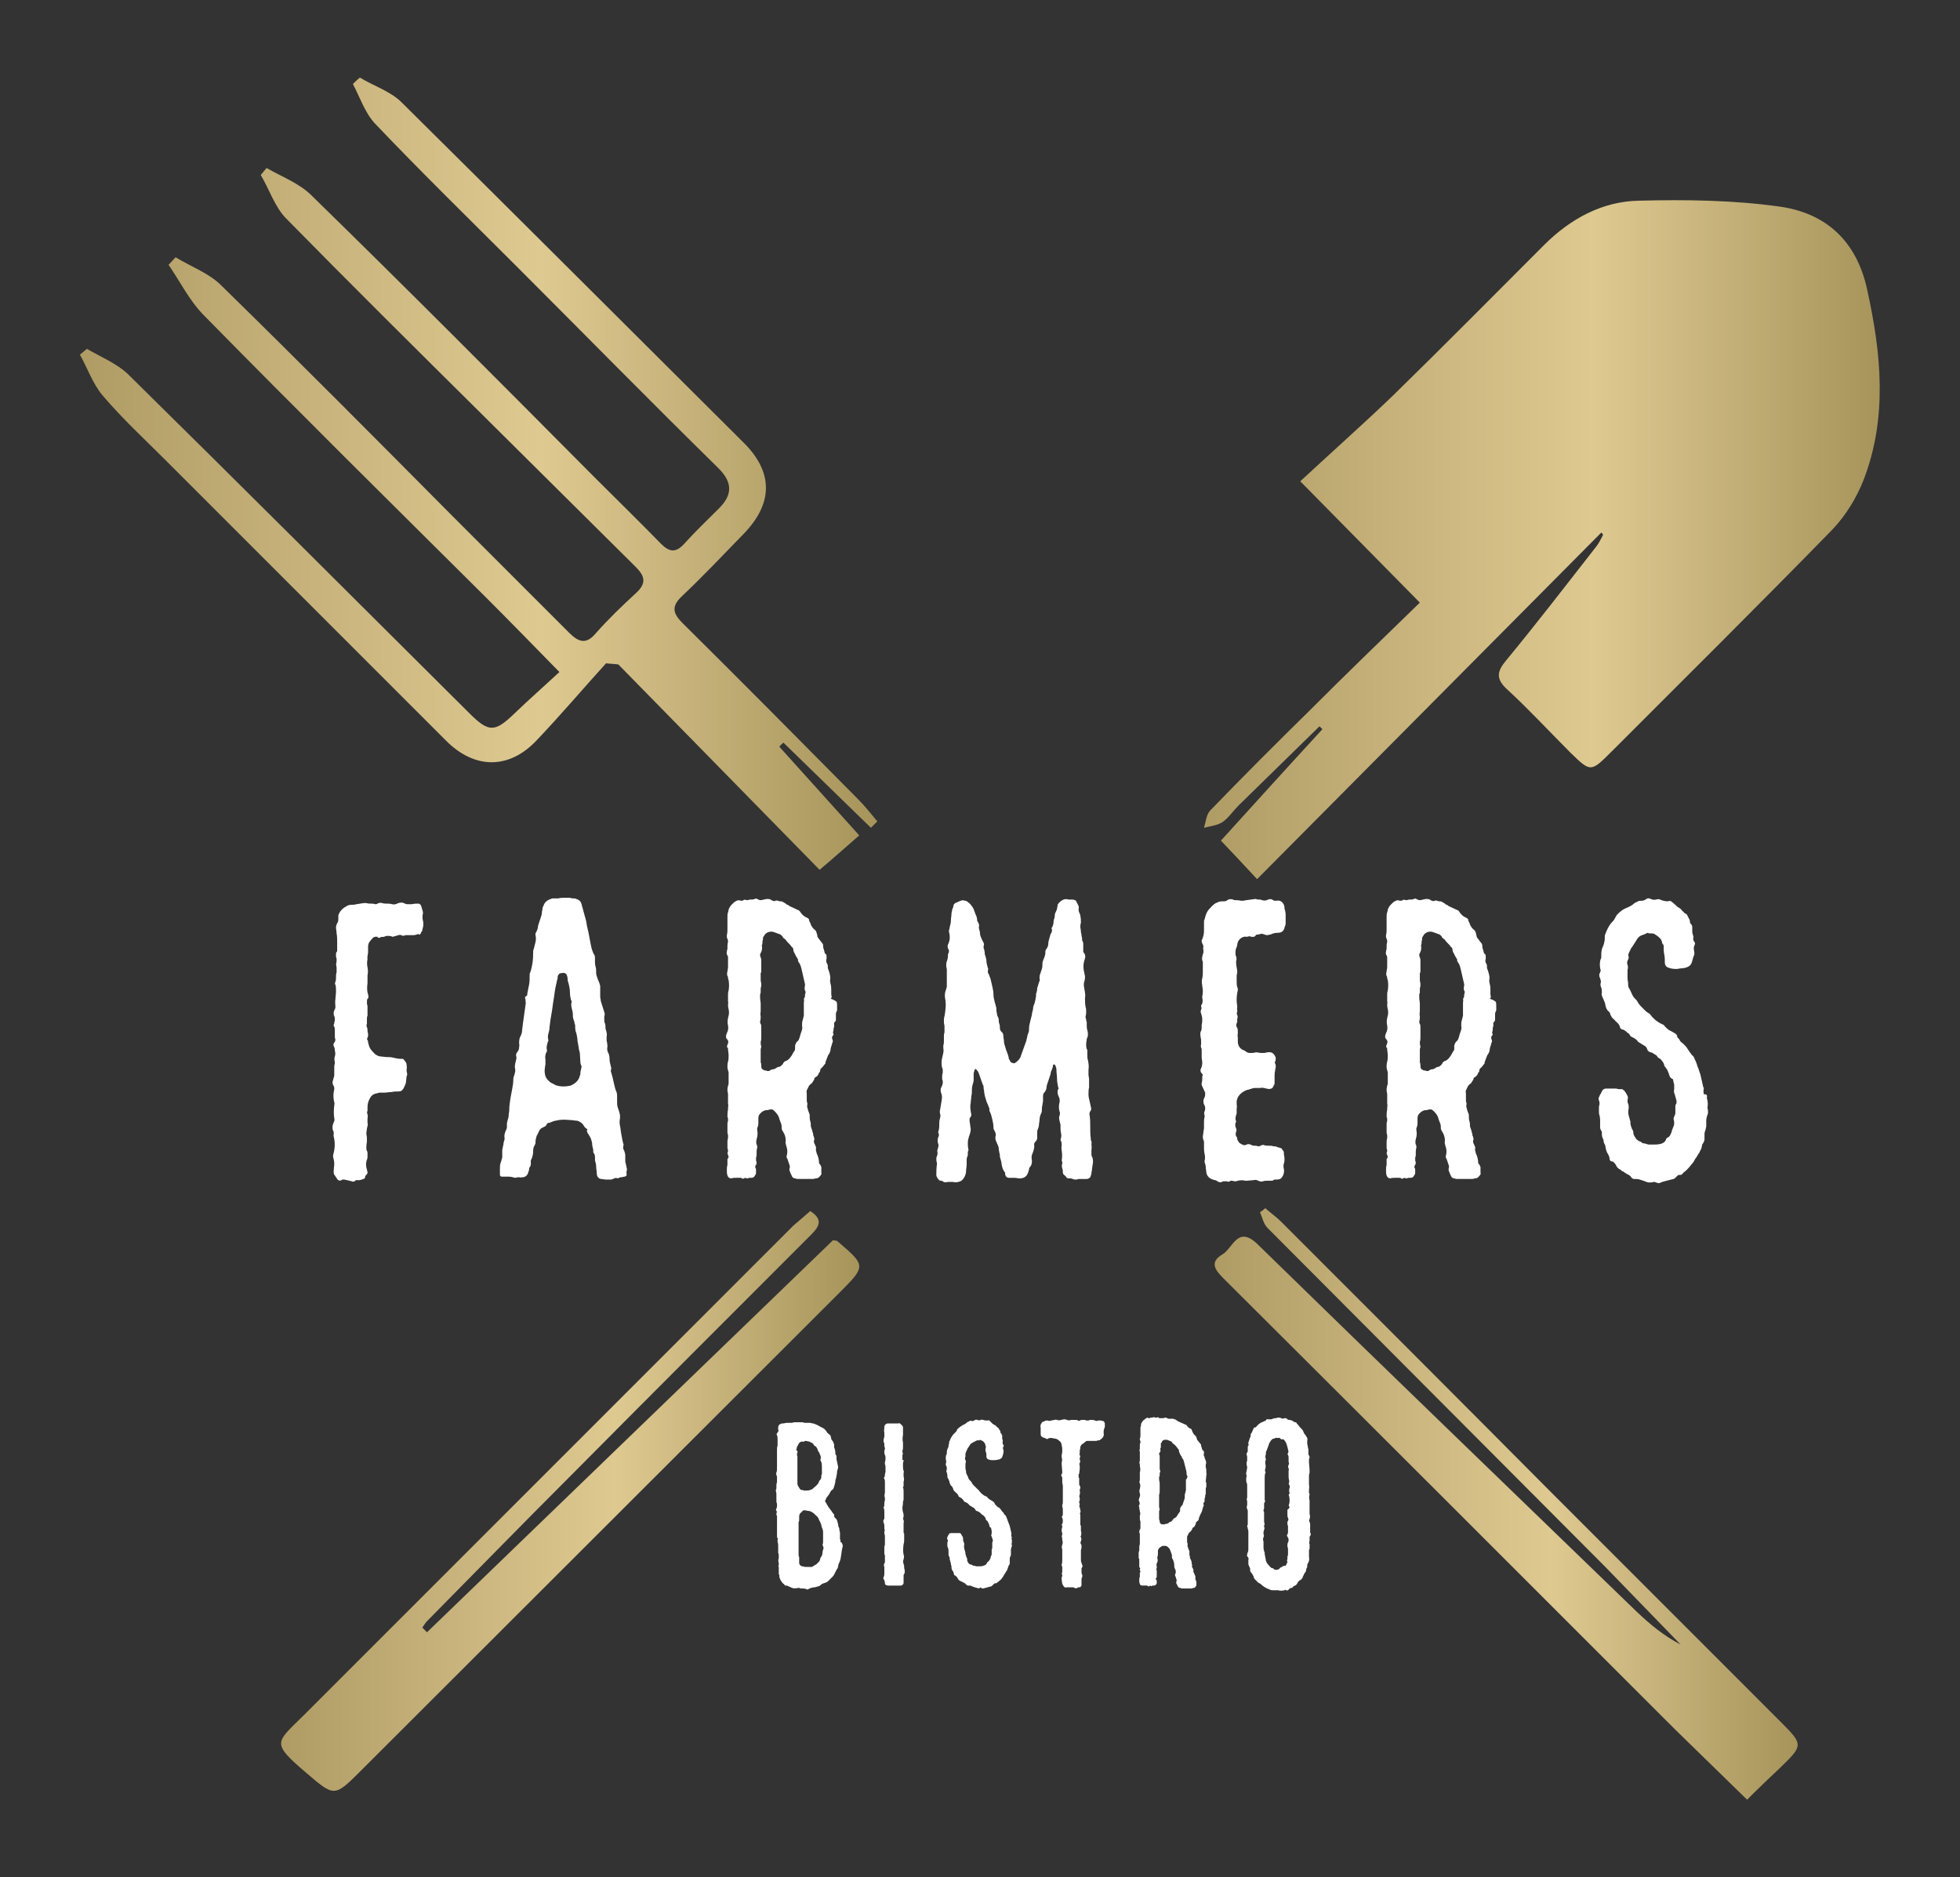 <?xml version="1.0" encoding="utf-8"?>
<!-- Generator: Adobe Illustrator 26.4.1, SVG Export Plug-In . SVG Version: 6.00 Build 0)  -->
<svg version="1.1" id="Layer_1" xmlns="http://www.w3.org/2000/svg" xmlns:xlink="http://www.w3.org/1999/xlink" x="0px" y="0px"
	 viewBox="0 0 336 321.8" style="enable-background:new 0 0 336 321.8;" xml:space="preserve">
<rect x="0" y="0" width="336" height="321.8" fill="#333333" stroke="none"/>
<style type="text/css">
	.st0{fill:#FFFFFF;}
	.st1{fill:url(#SVGID_1_);}
	.st2{fill:url(#SVGID_00000142894058842497963510000001627194902390500791_);}
	.st3{fill:url(#SVGID_00000177476667483749859310000004617630194626421130_);}
	.st4{fill:url(#SVGID_00000145736682214339460690000005102656678415189663_);}
</style>
<g>
	<g>
		<path class="st0" d="M72.5,156.3v0.3c-0.1,0.4-0.1,0.8,0,1.2c0.1,0.4,0.1,0.8,0,1.2c0,0.1-0.1,0.3-0.1,0.4c0,0.2-0.1,0.3-0.2,0.4
			c-0.1,0.4-0.3,0.5-0.5,0.3c-0.3,0.1-0.5,0.2-0.8,0.2c-0.3,0-0.5,0-0.8,0c-0.1,0-0.3,0-0.4,0c-0.2,0-0.3,0-0.4,0.1H69
			c-0.2-0.1-0.4-0.2-0.7-0.1c-0.2,0.1-0.4,0.1-0.7,0.2c-0.2,0.1-0.3,0.1-0.5,0c-0.4-0.1-0.8-0.1-1.1,0c-0.1,0.1-0.2,0.1-0.4,0.1
			c-0.2,0-0.3,0-0.4,0.1c-0.2,0.1-0.4,0.1-0.5-0.1c-0.2-0.1-0.5,0-0.7,0.1c-0.2,0.2-0.4,0.4-0.7,0.8c-0.2,0.4-0.2,0.6-0.2,0.9
			c0,0.3,0,0.5,0,0.8c0,0.3-0.1,0.5-0.1,0.8c0,0.1-0.1,0.2,0,0.2c0,0.1,0,0.1,0,0.2c-0.1,0.5-0.1,1,0,1.4c0.1,0.5,0.1,0.9,0,1.4v0.5
			c0,0.3,0,0.5,0,0.8c-0.1,0.8-0.1,1.4,0.1,2c0.1,0.3,0.1,0.6-0.1,0.7c-0.1,0.2-0.1,0.4-0.1,0.6c0,0.2,0,0.4,0.1,0.6
			c0,0.1,0,0.2,0,0.2c0,0.1,0,0.1,0,0.2c0,0.3,0,0.6,0,0.9v0.4c-0.1,0.2-0.1,0.4-0.1,0.7c0,0.2,0,0.4,0,0.7c-0.1,0.2-0.1,0.4,0,0.6
			c0.1,0.2,0.1,0.3,0.1,0.6c0,0.2,0.1,0.4,0.1,0.6c0,0.2,0,0.4-0.1,0.6c-0.1,0.1-0.1,0.3,0,0.4c0.1,0.1,0.1,0.3,0.1,0.4
			c0.1,0.4,0.2,0.8,0.4,1.1c0.2,0.3,0.5,0.6,0.8,0.9c0.3,0.2,0.6,0.4,1,0.4l0.9,0.1c0.4,0,0.8,0,1.2,0.1c0.4,0.1,0.8,0.2,1.2,0.2
			c0.1,0,0.2,0,0.3,0c0.1,0,0.2,0,0.3,0.1c0.1,0.1,0.2,0.3,0.3,0.4c0.1,0.1,0.2,0.3,0.2,0.5c0,0.3,0.1,0.5,0,0.8
			c0,0.2,0,0.5,0.1,0.7c0,0.2,0,0.4-0.1,0.5l-0.1,0.9c0,0.2-0.1,0.5-0.2,0.7c-0.1,0.2-0.2,0.5-0.4,0.7c-0.1,0.2-0.4,0.3-0.7,0.3
			c-0.4,0-0.8,0-1.2,0.1c-0.4,0-0.8,0.1-1.2,0.1c-0.2,0-0.4,0-0.6,0c-0.2,0-0.4,0-0.6,0.1c-0.7,0.1-1.1,0.4-1.4,1.1
			c-0.2,0.4-0.3,0.8-0.3,1.3c0,0.2,0,0.4,0,0.6c-0.1,0.2-0.1,0.4,0,0.6c0,0.2,0.1,0.4,0,0.7c0,0.2,0,0.4,0,0.7c0,0.2,0.1,0.4,0,0.6
			c0,0.2-0.1,0.3-0.1,0.5c0,0.2-0.1,0.5-0.1,0.9c0.1,0.4,0.1,0.7,0.1,1.1c0,0.4-0.1,0.7-0.1,1.1c0,0.3,0,0.5,0.1,0.7
			c0,0,0.1,0.1,0.1,0.3c0,0.2,0,0.4,0,0.6c0,0.2,0,0.4-0.1,0.6c-0.2,0.5-0.2,1.1,0,1.7c0,0.1,0.1,0.3,0.1,0.5s-0.1,0.3-0.3,0.5
			c0,0-0.1,0.1-0.1,0.2c0,0.2-0.1,0.4-0.3,0.4c-0.2,0.1-0.3,0.1-0.6,0.2h-0.4c-0.2,0-0.4,0-0.4,0.1c-0.2,0.2-0.4,0.2-0.6,0.1
			c-0.4-0.1-0.8-0.2-1.3-0.3c-0.1,0-0.1,0-0.2,0c0,0-0.1,0-0.1,0c-0.4,0.3-0.7,0.2-0.9-0.1l-0.4-0.6c-0.2-0.2-0.2-0.4-0.2-0.7
			c0-0.4,0.1-0.9,0.1-1.3c0-0.4-0.1-0.8-0.2-1.2v-0.3c0.3-1,0.4-2,0.1-3.2c0-0.1-0.1-0.1,0-0.2c0,0,0-0.1,0-0.2c0-0.1,0-0.2,0-0.2
			c0-0.1,0-0.1,0-0.2c-0.2-0.3-0.2-0.5-0.2-0.8c0-0.3,0.1-0.5,0.2-0.8c0.1-0.2,0.2-0.4,0.1-0.7c-0.1-0.7-0.1-1.4,0-2.2
			c0-0.2,0.1-0.4,0-0.5c0-0.2-0.1-0.4-0.1-0.6c-0.1-0.7,0-1.2,0.1-1.7c0-0.2,0-0.5-0.2-0.7c0-0.1-0.1-0.3-0.1-0.5l0.3-1.1v-0.7
			c0-0.2,0-0.4,0-0.7c0-0.2,0-0.4,0.1-0.7c0,0,0-0.1,0-0.1c0,0,0-0.1,0-0.1c-0.1-0.4-0.1-0.7,0-1c0.1-0.3,0.1-0.7,0-1
			c0-0.1,0-0.3-0.1-0.6c-0.2-0.3-0.2-0.6,0.1-0.9c0-0.1,0.1-0.2,0.1-0.4c-0.1-0.2-0.1-0.4-0.1-0.7c0-0.2,0-0.4,0-0.7
			c0-0.4,0-0.6-0.1-0.8c-0.1-0.1-0.1-0.2-0.1-0.3c0-0.1,0.1-0.2,0.1-0.3c0-0.2,0.1-0.4,0.1-0.6c0-0.2,0-0.4-0.1-0.6
			c-0.1-0.2-0.1-0.4-0.1-0.6c0-0.2,0.1-0.4,0.2-0.6c0.1-0.2,0.1-0.3,0.1-0.3c0-0.5-0.1-1,0-1.4c0-0.4,0.1-0.9,0.1-1.4
			c0-0.3,0-0.7-0.1-1.1c-0.1-0.1-0.1-0.3,0-0.5c0.1-0.3,0.1-0.5,0.1-0.8c0-0.3,0-0.6,0.1-0.8c0-0.3,0-0.6,0-0.9
			c-0.1-0.3-0.1-0.6,0-1c0-0.1,0-0.2,0-0.4c0-0.2-0.1-0.3-0.1-0.4c0-0.1,0-0.3,0-0.4c0-0.2,0-0.3,0.1-0.4c0,0,0.1-0.1,0.1-0.2
			c0-0.5,0-1,0-1.5c0-0.5,0-1-0.1-1.5c0-0.4-0.1-0.7-0.1-1c0-0.3,0.1-0.6,0.3-0.9c0.1-0.2,0.1-0.4,0.1-0.6c0-0.2,0-0.4,0-0.6
			c0.2-0.6,0.6-1.1,1.3-1.5c0.3-0.2,0.6-0.3,0.9-0.3c0.3,0,0.6,0,0.9-0.1l1.3-0.2c0.1,0,0.2,0,0.2,0c0.1,0,0.1,0,0.2,0
			c0.3,0.1,0.5,0.1,0.8,0.1c0.2,0,0.5,0,0.7,0.1c0.1,0,0.3,0,0.4-0.1c0.2-0.1,0.5-0.2,0.8-0.1c0.3,0.1,0.5,0.1,0.8,0.1
			c0.3,0,0.6,0,0.9,0.1c0.4,0.1,0.7,0,1.1-0.2c0.4-0.1,0.7-0.1,0.9,0c0.2,0.1,0.4,0.2,0.7,0.2c0.2,0,0.4,0,0.7,0
			c0.4-0.1,0.8-0.1,1.1-0.1c0.2,0,0.4,0.1,0.5,0.4L72.5,156.3z"/>
		<path class="st0" d="M107.4,200.8c0,0.1,0,0.2,0,0.4c0.1,0.2,0,0.4-0.3,0.5c-0.2,0-0.4,0.1-0.6,0.1c-0.2,0-0.4,0.1-0.6,0.2
			c-0.2-0.1-0.4-0.1-0.6,0c-0.2,0.1-0.4,0.2-0.6,0.2c-0.3,0-0.5,0-0.8,0c-0.3,0-0.6-0.1-0.9-0.1c-0.4-0.1-0.7-0.4-0.7-1
			c0-0.4-0.1-0.7-0.1-1.1c0-0.4-0.1-0.7-0.2-1.1c0-0.1,0-0.3,0-0.5c0-0.4-0.1-0.6-0.2-0.7c-0.1-0.1-0.1-0.2-0.1-0.3
			c0-0.1,0-0.2,0-0.3c-0.1-0.4-0.2-0.8-0.2-1.2c-0.1-0.4-0.2-0.8-0.4-1.1c-0.1-0.1-0.1-0.2-0.2-0.3c0-0.1-0.1-0.2-0.2-0.3
			c0-0.1,0-0.2-0.1-0.3c0-0.1,0-0.2,0.1-0.2c0-0.1,0-0.1-0.1-0.2c-0.2-0.1-0.4-0.3-0.5-0.5c-0.1-0.2-0.3-0.4-0.4-0.5
			c-0.3-0.2-0.6-0.4-0.9-0.4c-0.3,0-0.6-0.1-1-0.1c-1-0.1-1.8-0.1-2.5,0.1c-0.2,0-0.4,0.1-0.7,0.2c-0.2,0.1-0.4,0.2-0.7,0.2
			l-0.1,0.1c-0.1,0.2-0.2,0.4-0.4,0.5c-0.2,0.1-0.4,0.2-0.6,0.3l-0.3,0.3c-0.2,0.4-0.3,0.7-0.5,1c-0.1,0.3-0.2,0.7-0.2,1.1
			c0,0.1,0,0.3-0.1,0.4c0,0.1-0.1,0.2-0.2,0.4c0,0.1-0.1,0.3-0.1,0.6c0,0.6-0.1,1.1-0.3,1.5C91,198.8,91,199,91,199
			c0,0.2,0,0.4,0,0.6c0,0.2-0.1,0.3-0.2,0.5c-0.1,0.1-0.1,0.2-0.1,0.3c0,0.1,0,0.3-0.1,0.4c-0.1,0.6-0.5,1-1,1c-0.2,0-0.4,0.1-0.6,0
			c-0.2,0-0.4,0-0.6,0.1h-0.1c-0.4-0.1-0.7-0.2-1.1-0.2c-0.4,0-0.7,0-1.1,0c-0.3,0-0.4-0.1-0.4-0.4v-0.5c0-0.1,0-0.2,0-0.2
			c0,0,0-0.1,0-0.2c0-0.4,0-0.7,0.1-1c0.1-0.3,0.2-0.6,0.3-1c0-0.3,0-0.6,0-1v-0.3c0.1-0.3,0.1-0.6,0.2-0.9c0-0.3,0.1-0.6,0.2-0.9
			v-0.2c-0.1-0.4,0-0.9,0.3-1.5c0.1-0.2,0.1-0.3,0.1-0.4c0-0.2,0-0.4,0-0.6c0-0.2,0.1-0.3,0.1-0.5c0.1-0.3,0.2-0.6,0.2-0.9
			c0-0.3,0.1-0.6,0.1-0.9c0-0.7,0.1-1.3,0.2-2c0.1-0.5,0.2-1.1,0.3-1.6c0.1-0.5,0.2-1.1,0.2-1.7c0-0.3,0.1-0.5,0.2-0.8
			c0.1-0.4,0.2-0.7,0.1-1c-0.1-0.4,0-0.8,0.1-1.2c0.1-0.4,0.2-0.7,0.1-0.9c-0.1-0.3,0-0.5,0.2-0.8c0.2-0.2,0.3-0.5,0.3-0.9
			c0-0.1,0.1-0.3,0-0.4c0-0.1,0-0.3,0-0.4c0-0.4,0.1-0.8,0.3-1.1c0.1-0.3,0.2-0.5,0.2-0.8c0-0.3,0.1-0.6,0.1-0.9l0.5-3.6
			c0-0.1,0.1-0.3,0-0.4c0-0.2,0-0.3,0-0.4c0-0.1-0.1-0.3-0.1-0.4c0-0.1,0.1-0.2,0.3-0.3c0.1-0.1,0.1-0.2,0.1-0.4
			c0.1-0.5,0.2-1,0.3-1.5c0.1-0.5,0.1-1,0.1-1.5c0-0.3,0-0.5,0.1-0.6c0.4-1.2,0.5-2.2,0.5-3.3c0-0.3,0-0.6,0.1-0.7
			c0.1-0.4,0.2-0.8,0.3-1.2c0.1-0.4,0.1-0.8,0-1.2c0-0.1,0-0.1,0-0.2c0,0,0-0.1,0-0.1c0.2-0.3,0.3-0.6,0.4-0.9
			c0-0.3,0.1-0.6,0.2-0.9c0.1-0.3,0.2-0.6,0.3-0.9c0.1-0.3,0.2-0.6,0.2-0.9c0-0.2,0.1-0.4,0.1-0.6c0-0.2,0.1-0.4,0.2-0.6
			c0.1-0.3,0.3-0.6,0.6-0.8c0.3-0.2,0.6-0.3,0.9-0.4c0.2,0,0.4,0,0.5,0c0.2,0,0.3,0,0.5,0c0.4-0.1,0.7-0.1,1-0.1c0.3,0,0.6,0,0.9,0
			c0.2,0,0.4,0.1,0.6,0.1c0.2,0,0.4,0,0.6,0.1c0.4,0.1,0.8,0.4,0.9,0.9c0.1,0.4,0.2,0.7,0.3,1.1c0.1,0.4,0.2,0.7,0.3,1.1
			c0.1,0.2,0.1,0.5,0.2,0.7c0,0.2,0.1,0.5,0.1,0.7l0.3,1.3c0.1,0.5,0.2,1.1,0.3,1.6c0.1,0.5,0.2,1.1,0.4,1.6c0,0,0.1,0.1,0.1,0.3
			c0.2,0.2,0.3,0.5,0.3,0.7c0,0.3,0,0.5,0,0.7c0,0.2,0,0.5,0.1,0.9c0.1,0.3,0.1,0.5,0.1,0.8c0,0.3,0,0.5,0.1,0.8l0.2,0.6
			c0.2,0.4,0.3,0.7,0.4,1.1c0,0.4,0,0.8,0,1.2c0,0.2,0,0.4,0,0.7c0,0.2,0.1,0.4,0.1,0.7l0.6,1.9c0.1,0.3,0.1,0.5,0,0.7
			c0,0.2,0,0.4,0,0.6s0,0.4,0.1,0.6c0.1,0.2,0.1,0.4,0.1,0.6c0,0.2,0,0.4,0.1,0.6c0.1,0.4,0.2,0.7,0.1,1.1c0,0.2,0,0.4,0,0.6
			c0,0.2,0.1,0.4,0.1,0.6c0,0.2,0.1,0.5,0,0.7c0,0.3,0,0.5,0.1,0.7c0.2,0.4,0.3,0.7,0.3,1.2c0,0.4,0.1,0.8,0.2,1.2
			c0,0.1,0.1,0.2,0.1,0.5c-0.1,0.2-0.1,0.5,0,0.7c0.1,0.2,0.1,0.5,0.2,0.7c0.1,0.4,0.2,0.9,0.3,1.3c0.1,0.4,0.2,0.9,0.4,1.3
			c0.1,0.3,0.1,0.5,0.1,0.8c0,0.3,0,0.5,0,0.8c0,0.4,0,0.7,0.1,1c0.1,0.3,0.2,0.6,0.3,0.9c0,0.2,0.1,0.3,0.1,0.5c0,0.1,0,0.3,0,0.5
			c-0.1,0.4-0.1,0.9,0,1.3c0.1,0.4,0.1,0.8,0.2,1.3l0.2,1.1c0,0.1,0.1,0.3,0.1,0.4s0,0.2,0.1,0.3c0,0,0,0.1,0,0.1c0,0,0,0.1,0,0.1
			c-0.1,0.4-0.1,0.7,0.1,0.9c0.1,0.3,0.2,0.6,0.2,0.9c0,0.2,0,0.5,0,0.7s0,0.5,0.1,0.7l0.1,0.5C107.5,200.4,107.5,200.6,107.4,200.8
			z M99.7,182.9c0-0.1,0-0.2-0.1-0.3c0-0.1-0.1-0.3-0.1-0.4l-0.1-1.7c-0.1-0.4-0.2-0.7-0.2-1c-0.1-0.3-0.1-0.7-0.2-1
			c0-0.5-0.1-0.9-0.2-1.4c-0.2-0.4-0.2-0.9-0.2-1.3c0,0,0-0.2-0.1-0.3c0-0.3-0.1-0.5-0.2-0.8c-0.1-0.3-0.1-0.5-0.1-0.8
			c0-0.4-0.1-0.7-0.2-1.1c-0.1-0.4-0.1-0.7,0-1.1c0-0.1,0-0.2-0.1-0.2c-0.1-0.4-0.2-0.9-0.2-1.4c0-0.5-0.1-1-0.2-1.4
			c-0.1-0.3-0.2-0.6-0.2-0.9c0-0.3-0.1-0.6-0.2-0.8c-0.2-0.2-0.5-0.3-0.7-0.2c-0.1,0-0.3,0-0.5,0.1c-0.2,0.2-0.3,0.4-0.3,0.5
			c0,0.2,0,0.4-0.1,0.6c-0.1,0.6-0.3,1.2-0.4,2c-0.1,0.8-0.2,1.4-0.3,2c-0.1,0.8-0.2,1.5-0.3,2c-0.1,0.5-0.2,1.2-0.3,2.1
			c0,0.4-0.1,0.8-0.2,1.1c-0.1,0.4-0.1,0.7,0,1.1c0,0.1,0,0.2-0.1,0.3c-0.1,0.4-0.2,0.7-0.2,1.1c0.1,0.3,0.1,0.6-0.1,0.8
			c-0.1,0.3-0.2,0.7-0.1,1.1c0,0.3,0,0.5,0,0.8c0,0.2-0.1,0.5-0.1,0.7c-0.1,0.6,0,1.2,0.2,1.6c0.2,0.4,0.5,0.6,0.7,0.8
			c0.3,0.2,0.6,0.3,0.9,0.5c0.8,0.3,1.7,0.3,2.6,0.1c0.9-0.4,1.4-0.9,1.6-1.7c0.1-0.2,0.1-0.4,0.1-0.7
			C99.6,183.5,99.6,183.2,99.7,182.9z"/>
		<path class="st0" d="M143.4,171.7c0.1,0.2,0.1,0.4,0.1,0.7c0,0.2,0,0.4,0,0.7v0.1c-0.1,0.2-0.2,0.4-0.2,0.6c0,0.2,0,0.4,0,0.6
			c0,0.1,0,0.3,0,0.4c0,0.2-0.1,0.3-0.2,0.4l-0.1,0.1c0,0.2,0,0.4,0,0.6s-0.1,0.3-0.1,0.5c0,0.2,0,0.3-0.1,0.5c0,0.1,0,0.3,0.1,0.4
			c0,0,0,0.1-0.1,0.2c-0.2,0.2-0.2,0.4-0.1,0.7c0.1,0.2,0.1,0.4,0,0.5c-0.1,0.4-0.2,0.7-0.3,1c0,0.3-0.1,0.7-0.3,1
			c-0.1,0.1-0.2,0.3-0.3,0.6l-0.3,0.8c0,0.2,0,0.3-0.1,0.3c-0.1,0.1-0.2,0.3-0.3,0.4c-0.1,0.1-0.2,0.2-0.3,0.3
			c-0.1,0.1-0.2,0.2-0.2,0.4c0,0.2-0.1,0.3-0.2,0.4c-0.1,0.3-0.2,0.5-0.5,0.7c-0.2,0.1-0.3,0.2-0.3,0.3v0.1
			c-0.1,0.2-0.2,0.3-0.3,0.5c-0.1,0.2-0.3,0.3-0.4,0.4l-0.2,0.2c-0.1,0.2-0.2,0.4-0.3,0.6c-0.1,0.2-0.2,0.4-0.1,0.7
			c0,0.2,0,0.3,0,0.5c0,0.1,0,0.3,0,0.5c0,0.3,0,0.5,0.1,0.7c0,0,0,0.1,0,0.1c0,0,0,0.1,0,0.1c-0.1,0.3,0,0.6,0.1,0.9
			c0,0.2,0.2,0.5,0.3,0.9v0.1c0,0.4,0,0.7,0.1,1c0.1,0.3,0.1,0.6,0.1,0.9c0,0.1,0.1,0.2,0.1,0.3c0,0.1,0.1,0.2,0.1,0.3l0.2,0.7
			c0,0.1,0,0.3,0.1,0.4c0,0.1,0.1,0.3,0.1,0.4v0.1c-0.1,0.3-0.1,0.5,0,0.7c0.1,0.2,0.2,0.4,0.3,0.7v0.1c-0.1,0.2,0,0.5,0.1,0.9
			c0.3,0.6,0.4,1.2,0.4,1.6c0,0.1,0,0.2,0.1,0.2c0.1,0.1,0.1,0.2,0.2,0.3c0,0.1,0.1,0.2,0.1,0.3v0.8c0,0.1,0,0.2,0,0.2
			s0.1,0.1,0,0.2c-0.1,0.2-0.3,0.4-0.4,0.5c-0.1,0.1-0.3,0.2-0.5,0.2c-0.2,0-0.3,0.1-0.5,0.1c-0.1,0-0.3,0-0.4,0c-0.1,0-0.2,0-0.3,0
			c-0.2,0-0.4,0-0.6,0c-0.2,0-0.4,0-0.6,0c-0.2,0-0.4,0-0.6,0c-0.2,0-0.4,0-0.6-0.1c-0.3,0-0.5-0.2-0.6-0.5
			c-0.1-0.2-0.2-0.4-0.3-0.7c-0.1-0.2-0.1-0.4,0-0.7c0-0.1,0-0.3-0.1-0.5l-0.3-0.9c-0.2-0.3-0.2-0.5-0.1-0.7c0.1-0.5,0.1-1-0.1-1.5
			c-0.1-0.4-0.2-0.7-0.1-0.9c0-0.5-0.1-1-0.4-1.5c-0.2-0.3-0.3-0.5-0.3-0.7c0-0.3,0-0.5-0.1-0.8c-0.1-0.2-0.2-0.5-0.3-0.8
			c-0.1-0.5-0.4-0.9-0.8-1.3c-0.3-0.3-0.5-0.4-0.8-0.3c-0.2,0-0.3,0.1-0.5,0.1c-0.2,0-0.3,0-0.5,0.1c-0.3,0.1-0.5,0.3-0.7,0.5
			c-0.2,0.2-0.3,0.5-0.3,0.8c0,0.3,0,0.6,0,0.9c0,0.3-0.1,0.6-0.2,0.8v0.3c0.1,0.5,0.1,1-0.1,1.6c-0.1,0.4-0.1,0.8,0.1,1.1
			c0,0.1,0,0.1,0,0.2c0,0,0,0.1,0,0.2c-0.1,0.3-0.1,0.5-0.1,0.7c0,0.2,0,0.4,0,0.5c0,0.2-0.1,0.4-0.1,0.5c0,0.4,0,0.6,0.1,0.7
			c0,0.1,0,0.3-0.1,0.5c-0.1,0.1-0.2,0.3-0.1,0.5c0.1,0.1,0.1,0.3,0.1,0.4c0,0.2,0,0.3,0,0.5c0,0.2-0.2,0.4-0.3,0.6
			c-0.2,0.2-0.4,0.2-0.5,0.2c-0.3,0-0.5,0-0.6,0.1h-0.2c-0.1-0.1-0.3-0.1-0.5,0c-0.1,0.1-0.2,0.1-0.3,0c-0.1-0.1-0.3-0.1-0.4-0.1
			c-0.1,0-0.3,0-0.4,0c-0.4,0-0.8,0-1,0.1c-0.4,0-0.6-0.2-0.7-0.5c-0.1-0.3-0.1-0.6-0.1-0.9c0-0.3,0-0.6,0.1-0.9c0-0.1,0-0.3,0-0.4
			c0-0.2,0-0.3,0-0.4v-0.2c0.1-0.1,0.2-0.3,0.2-0.4c0-0.1-0.1-0.2-0.1-0.3c0-0.1-0.1-0.2-0.1-0.4c0.1-0.1,0.1-0.3,0.1-0.4
			c0-0.1-0.1-0.3-0.1-0.4v-0.3c0-0.2,0-0.4,0-0.7c0-0.2,0-0.4,0.1-0.7c0-0.2,0-0.3,0-0.5c0-0.1-0.1-0.3-0.1-0.4c0-0.2,0-0.4,0-0.6
			c0-0.2,0-0.4,0-0.5c0-0.2,0-0.3,0-0.5c0-0.2,0.1-0.3,0.1-0.6c0-0.3,0-0.4-0.1-0.5c0-0.4,0-0.9,0.1-1.3v-0.2c0-0.3,0.1-0.5,0-0.8
			c0-0.3,0-0.5,0-0.8c0-0.3,0-0.5,0-0.8c0-0.2-0.1-0.5-0.1-0.7c0-0.2,0-0.4,0.1-0.8c0.1-0.2,0.1-0.3,0.1-0.5c0-0.2,0-0.3,0-0.5v-1.3
			c-0.1-0.3-0.2-0.6-0.2-0.9c0-0.3,0-0.6,0.1-0.9c0.1-0.4,0.1-0.7,0.1-1.1c0-0.4-0.1-0.7-0.1-1.1c0-0.1,0-0.2-0.1-0.2
			c-0.1-0.1-0.1-0.3,0-0.5c0.2-0.4,0.2-0.7-0.1-1c-0.2-0.2-0.2-0.6,0-1c0.2-0.4,0.3-0.8,0.2-1.3c-0.1-0.4-0.1-0.8,0-1.3
			c0.2-0.6,0.2-1.1,0.1-1.5c-0.1-0.4-0.1-0.6-0.1-0.9c0-0.1,0.1-0.3,0-0.4c0-0.2,0-0.3,0-0.5c0-0.2,0-0.4,0-0.7c0-0.2,0-0.4,0.1-0.7
			c0.1-0.6,0.1-1.2,0-1.8c0,0-0.1-0.2-0.1-0.3v-0.2c-0.2-0.3-0.2-0.6-0.1-1c0-0.2,0.1-0.4,0.1-0.8c0-0.2,0-0.5,0-0.7
			c0-0.2,0-0.5,0-0.8c0-0.2,0-0.3-0.1-0.4c-0.1-0.2-0.2-0.4-0.1-0.6c0-0.2,0-0.3,0.1-0.5c0-0.1,0-0.3,0-0.5c0-0.2,0-0.4,0.1-0.8
			c0-0.1,0-0.2-0.1-0.5c-0.1-0.1-0.1-0.2-0.1-0.3c0-0.1,0-0.2,0-0.3c0.1-0.4,0.1-0.7,0.1-1.1c0-0.4,0-0.7,0-1.1c0-0.3,0-0.6,0-0.9
			c0-0.3,0-0.6,0.1-0.8c0-0.1,0.1-0.2,0.1-0.5l0.2-0.4c0.1-0.2,0.2-0.3,0.3-0.4c0.1-0.1,0.2-0.2,0.3-0.3c0.2-0.2,0.4-0.3,0.6-0.4
			c0.2-0.1,0.4-0.1,0.7,0c0.1,0,0.2,0,0.3,0c0.2-0.2,0.4-0.2,0.7-0.1h0.2c0.2-0.1,0.4-0.1,0.6-0.1c0.2,0,0.4,0,0.6-0.1
			c0.1-0.1,0.2-0.1,0.4,0c0.2,0.1,0.4,0.2,0.5,0.2s0.4,0,0.6-0.1c0.2,0,0.4-0.1,0.6-0.1c0.2,0,0.4,0,0.6,0.1
			c0.1,0.1,0.3,0.2,0.4,0.2c0.2,0.1,0.3,0.1,0.4,0c0.2,0,0.3-0.1,0.4,0c0.1,0,0.3,0.1,0.4,0.1c0.2,0,0.3,0,0.5,0.1
			c0.2,0.1,0.3,0.2,0.5,0.3c0.1,0.1,0.2,0.2,0.3,0.2c0.1,0,0.2,0.1,0.3,0.2l1.5,0.7c0.1,0,0.2,0.1,0.3,0.2c0.3,0.5,0.7,0.9,1.2,1.1
			c0.2,0.1,0.4,0.2,0.4,0.4c0,0.2,0.1,0.3,0.2,0.5l0.1,0.3c0.1,0.2,0.2,0.4,0.3,0.5c0.1,0.2,0.3,0.3,0.5,0.5
			c0.1,0.1,0.2,0.4,0.3,0.8c0,0.1,0,0.2,0.1,0.4l0.6,0.8c0.2,0.2,0.3,0.4,0.3,0.5c0,0.2,0,0.4,0.1,0.7c0.1,0.2,0.1,0.4,0.2,0.7
			c0,0.1,0.1,0.1,0.1,0.1c0,0,0.1,0,0.1,0.1c0.1,0.1,0.1,0.3,0.1,0.4c0,0.1,0,0.2,0,0.3c-0.1,0.4-0.1,0.6,0.1,0.9
			c0,0.1,0.1,0.2,0.1,0.2c0,0.1,0,0.1,0,0.2c0,0.2,0,0.4,0.1,0.6c0.1,0.2,0.1,0.3,0.2,0.6c0.1,0.4,0.2,0.8,0.1,1.2
			c0,0.2,0,0.4,0.1,0.7c0.1,0.4,0.1,0.8,0.1,1c0,0.1,0,0.3,0,0.4c0,0.1,0,0.3,0,0.4c0.1,0.3,0.1,0.6-0.1,0.7
			C143.3,171.5,143.3,171.7,143.4,171.7z M138,170.5c0.1-0.3,0.1-0.4,0.1-0.5c-0.2-0.3-0.2-0.6-0.1-1.1v-0.2
			c-0.1-0.4-0.2-0.9-0.3-1.3c-0.1-0.4-0.2-0.9-0.3-1.3c-0.1-0.4-0.2-0.8-0.5-1.2c-0.1-0.1-0.1-0.2-0.1-0.3c0-0.1,0-0.2-0.1-0.3
			c-0.1-0.2-0.2-0.3-0.3-0.5c-0.1-0.2-0.1-0.3-0.2-0.4c-0.1-0.2-0.2-0.4-0.2-0.6c0-0.2-0.1-0.4-0.3-0.5c-0.1-0.2-0.3-0.4-0.5-0.6
			c-0.2-0.2-0.4-0.4-0.5-0.6l-0.5-0.4c0-0.2-0.2-0.3-0.4-0.5c-0.3-0.1-0.5-0.2-0.8-0.3c-0.3-0.1-0.5-0.2-0.8-0.2
			c-0.5,0-0.8,0.2-1.1,0.5c0,0.1-0.2,0.3-0.3,0.5c0,0,0,0.1,0,0.1c0,0,0,0.1,0,0.1c0,0.2-0.1,0.4-0.1,0.6c0,0.2,0,0.4-0.1,0.5v0.1
			c0.1,0.4,0,0.8-0.1,1.1c-0.1,0.1-0.1,0.2-0.2,0.4c0,0.2,0,0.3,0.1,0.5c0,0.1,0.1,0.2,0.1,0.5v1.9c0,0.1,0,0.2-0.1,0.3
			c0,0.2,0,0.4,0,0.6c0,0.2,0,0.3,0,0.6c0,0.2,0.1,0.5,0.1,0.7c0,0.2,0,0.5-0.1,0.7c0,0.2,0,0.4,0,0.7v0.1c-0.1,0.1-0.1,0.3-0.1,0.4
			c0,0.2,0,0.3,0,0.4c0,0.4,0.1,0.7,0.1,1.1c0,0.4,0,0.8,0,1.2c0,0.3-0.1,0.6,0,0.9c0,0.3,0,0.6-0.1,0.9c0,0.2,0,0.3,0.1,0.4
			c0,0,0.1,0.2,0.1,0.4v1.9c0,0.3,0,0.5-0.1,0.8c0,0.2,0,0.5,0.1,0.8v0.1c-0.1,0.2-0.1,0.4-0.1,0.6s0,0.4,0,0.6c0,0.1,0,0.3,0,0.4
			c0,0.1,0,0.3,0,0.4c0,0.2,0,0.4,0,0.6c0.1,0.2,0.1,0.4,0.1,0.6c0,0.4,0.1,0.6,0.4,0.7c0.1,0.1,0.2,0.1,0.3,0.1
			c0.1,0,0.2,0,0.3,0.1c0.2,0,0.4,0,0.5-0.1c0.1-0.1,0.3-0.2,0.5-0.2c0.3,0,0.5-0.2,0.7-0.3c0.1-0.1,0.2-0.1,0.2-0.1
			c0.2,0,0.4-0.1,0.5-0.2c0.1-0.1,0.2-0.2,0.3-0.3c0.1-0.3,0.3-0.5,0.7-0.6c0.3-0.2,0.5-0.4,0.7-0.7c0.1-0.1,0.2-0.3,0.3-0.5
			s0.2-0.3,0.3-0.5c0.1-0.1,0.1-0.2,0.1-0.3c0-0.1,0-0.2,0-0.3c0-0.1,0-0.2,0-0.3c0.1-0.3,0.2-0.5,0.3-0.6l0.3-0.3
			c0.2-0.4,0.3-1,0.5-1.5c0.1-0.3,0.2-0.6,0.1-0.9v-0.2c0-0.3,0-0.5,0.1-0.8c0.1-0.3,0.1-0.5,0.2-0.8c0-0.2,0-0.4,0-0.6
			c0-0.2,0-0.4,0-0.6c0-0.2,0-0.3,0-0.5c0-0.2,0-0.3,0-0.5c0-0.2,0.1-0.5,0-0.7C138,171,138,170.8,138,170.5z"/>
		<path class="st0" d="M187.1,197.3c0,0.2,0,0.4,0,0.6c0,0.2,0.1,0.4,0.2,0.6c0.1,0.4,0.1,0.8,0,1.2l-0.1,0.7c0,0.3-0.1,0.5-0.1,0.7
			c0,0.2-0.1,0.4-0.2,0.7c-0.2,0.2-0.4,0.3-0.6,0.3h-0.7c-0.2,0-0.3,0-0.5,0c-0.2,0-0.3,0-0.5,0.1c-0.3,0-0.5,0-0.7-0.1
			c-0.2-0.1-0.4-0.1-0.5-0.1c-0.3,0-0.5,0-0.6-0.2c-0.1-0.2-0.3-0.3-0.5-0.5c0,0-0.1-0.2-0.1-0.3c0-0.3,0-0.5-0.1-0.7
			c-0.1-0.4-0.1-0.6,0-0.8c0-0.1,0-0.2,0-0.3c0-0.1-0.1-0.2-0.1-0.3c0.1-0.5,0.1-1.1,0-1.7c0-0.2-0.1-0.5,0-0.8c0-0.3,0-0.5-0.1-0.8
			c0,0-0.1-0.1-0.1-0.2c0.1-0.4,0.2-0.7,0.1-1.1c-0.1-0.4-0.1-0.7-0.1-1.1c0-0.1,0-0.3,0-0.4c0-0.1-0.1-0.3-0.1-0.4
			c-0.1-0.4-0.2-0.7-0.1-1.1c0.1-0.2,0.1-0.3,0.1-0.5c0-0.2-0.1-0.3-0.1-0.4c-0.1-0.4-0.1-0.9,0-1.3c0.1-0.4,0.1-0.7-0.1-1.1
			c-0.2-0.4-0.3-0.9-0.1-1.3c0.1-0.1,0.1-0.2,0-0.3c-0.1-0.5-0.2-1-0.2-1.5c0-0.5-0.1-1-0.1-1.5c0-0.3-0.1-0.5-0.2-0.8
			c-0.1-0.1-0.2-0.2-0.3-0.1c-0.1,0-0.1,0.1-0.1,0.2c0,0.2-0.1,0.4-0.2,0.7c-0.1,0.2-0.2,0.4-0.2,0.7c-0.1,0.3-0.2,0.6-0.3,0.9
			c-0.1,0.3-0.2,0.6-0.3,0.9c-0.1,0.3-0.1,0.4-0.1,0.5c0,0.2-0.1,0.5-0.3,0.8c-0.2,0.1-0.3,0.4-0.3,0.7c0,0.3,0,0.5,0,0.8
			c0,0.2-0.1,0.5-0.1,0.7c-0.1,0.4-0.1,0.6-0.1,0.9c0,0.1,0,0.3-0.1,0.5c-0.2,0.4-0.3,0.8-0.3,1.2c0,0.3-0.1,0.5-0.1,0.8
			c0,0.3-0.1,0.5-0.2,0.8c-0.1,0.1-0.1,0.4-0.1,0.7c0,0.3,0,0.5,0,0.8s-0.2,0.5-0.4,0.7c-0.1,0.2-0.2,0.4-0.1,0.6
			c0,0.4-0.1,0.8-0.3,1.3c-0.2,0.4-0.2,0.8-0.1,1.3c0,0.4-0.1,0.8-0.3,1c-0.1,0.1-0.2,0.2-0.2,0.4c0,0.2-0.1,0.3-0.1,0.4
			c-0.2,0.8-0.7,1.2-1.5,1.2c-0.3,0-0.6-0.1-0.9-0.1c-0.3,0-0.6,0-0.9,0c-0.4,0-0.6-0.2-0.7-0.6c0-0.2,0-0.4-0.1-0.4
			c-0.3-0.4-0.4-0.8-0.5-1.3c0-0.4-0.2-0.9-0.3-1.3c0-0.3,0-0.5-0.1-0.7c0-0.2-0.1-0.4-0.1-0.7c0-0.3-0.1-0.5-0.2-0.7
			c-0.1-0.2-0.2-0.5-0.3-0.7c-0.1-0.3-0.1-0.6,0-0.9c0-0.3-0.1-0.6-0.3-0.9c-0.1-0.2-0.1-0.3-0.1-0.4c0-0.5-0.1-1-0.2-1.4
			c-0.1-0.4-0.2-0.9-0.4-1.3c-0.1-0.1-0.1-0.3-0.1-0.4s0-0.3-0.1-0.4c-0.1-0.4-0.3-0.7-0.4-1c-0.1-0.3-0.2-0.7-0.3-1
			c0-0.2-0.1-0.4-0.1-0.7c0-0.2-0.1-0.4-0.1-0.7c0-0.2,0-0.3-0.1-0.4c-0.1-0.3-0.2-0.5-0.3-0.8c-0.1-0.3-0.2-0.6-0.3-0.9
			c-0.1-0.3-0.2-0.6-0.4-0.8c-0.3-0.4-0.4-0.3-0.5,0.1c0,0.1-0.1,0.2-0.1,0.5c0,0.4,0,0.7,0,1c0,0.3-0.1,0.6-0.2,0.9
			c-0.1,0.4-0.1,0.6-0.1,0.8c0,0.4,0,0.7-0.1,1.1c0,0.4-0.1,0.7-0.1,1.1c-0.1,0.5-0.1,1,0,1.5c0,0.2,0.1,0.4,0.1,0.6
			c0,0.2-0.1,0.4-0.3,0.6c0,0.1,0,0.3,0,0.5c0.1,0.4,0.1,0.9,0.2,1.3c0,0.4-0.1,0.8-0.3,1.3c-0.1,0.4-0.2,0.7-0.2,1.1
			c0,0.4,0,0.7,0.1,1.1c0,0.1,0,0.2,0,0.2c0,0.1,0,0.1-0.1,0.2v0.3c0,0.1,0,0.2,0,0.3c-0.1,0.3-0.2,0.5-0.2,0.8c0,0.3,0,0.5,0,0.8
			c0,0.4-0.1,0.8-0.1,1.1c0,0.4-0.1,0.7-0.3,1.1c-0.2,0.3-0.4,0.6-0.7,0.7c-0.5,0.2-0.9,0.2-1.3,0.1c-0.1,0-0.3,0-0.4,0
			c-0.1,0-0.2,0-0.4,0c-0.4,0.1-0.7,0.1-0.9-0.1c-0.1-0.1-0.2-0.1-0.3-0.1c-0.1,0-0.2,0-0.3-0.1c-0.2-0.2-0.4-0.4-0.5-0.8
			c0-0.6,0-1.2,0.1-1.9c0,0,0-0.1,0-0.1c0,0,0-0.1,0-0.2c-0.1-0.2-0.1-0.4-0.1-0.7c0-0.2,0.1-0.4,0.2-0.7c0-0.1,0-0.2,0-0.2
			c0-0.1,0-0.1,0-0.2c0-0.1-0.1-0.3,0-0.4c0-0.1,0.1-0.2,0.1-0.4c0.1-0.2,0.1-0.4,0-0.7c-0.1-0.3-0.1-0.6,0-1
			c0.1-0.2,0.2-0.4,0.1-0.7c-0.1-0.1-0.1-0.3,0-0.5c0.1-0.4,0.1-0.7,0.1-1c0-0.3,0-0.7,0.1-1c0.1-0.3,0.1-0.5,0.1-0.7
			c-0.1-0.2-0.1-0.4-0.1-0.6c0-0.2,0.1-0.4,0.1-0.6l0.2-1.2c0.1-0.5,0.1-1-0.1-1.4c-0.1-0.4-0.1-0.7,0.1-1c0.2-0.4,0.3-0.9,0.1-1.3
			c0-0.2,0-0.4,0-0.6c0-0.2,0.1-0.4,0.1-0.6c0-0.2,0-0.4,0-0.5c-0.2-0.4-0.2-0.8-0.2-1.2c0-0.4,0.1-0.8,0.2-1.2
			c0.1-0.4,0.2-0.8,0.1-1.2v-0.5c0.1-0.3,0.1-0.5,0.1-0.8c0-0.2,0-0.5,0-0.7c0-0.3,0-0.5,0.1-0.7c0-0.4,0-0.8,0-1.2
			c-0.1-0.3-0.1-0.5-0.1-0.8c0-0.3,0-0.5,0.1-0.8c0.2-1.1,0.3-2.1,0.1-3.1c-0.1-0.5,0-1,0.1-1.3c0.1-0.2,0.1-0.4,0.2-0.6
			c0-0.2,0-0.4,0-0.6c0-0.4,0-0.7,0-1c0-0.3,0-0.6,0-0.9c0-0.1,0-0.2,0-0.3c0-0.1,0-0.2,0-0.3c-0.1-0.3-0.1-0.5-0.1-0.8
			c0-0.3,0.1-0.5,0.2-0.8c0.1-0.4,0.1-0.6,0.1-0.8c0-0.2,0-0.3,0.1-0.3c0.1-0.3,0.1-0.6-0.1-0.8c-0.1-0.4-0.1-0.6,0.1-0.9
			c0.1-0.3,0.2-0.6,0.2-0.9c0-0.3,0-0.6-0.1-0.9c0-0.2-0.1-0.3,0-0.5c0-0.1,0.1-0.3,0.1-0.5c0.1-0.4,0.2-0.7,0.2-1.1
			c0-0.4,0.1-0.8,0.1-1.2c0-0.2,0.1-0.4,0.1-0.5c0-0.2,0.1-0.4,0.2-0.6c0-0.4,0.2-0.7,0.6-0.8c0.2-0.1,0.4-0.2,0.7-0.3
			c0.2-0.1,0.5-0.1,0.7,0c0.2,0,0.4,0.1,0.6,0.3c0.2,0.1,0.3,0.3,0.5,0.5c0.3,0.4,0.4,0.6,0.5,0.9c0.1,0.3,0.2,0.6,0.3,0.8
			c0.1,0.2,0.2,0.5,0.2,0.8c0,0.1,0,0.2,0.1,0.3c0.2,0.3,0.3,0.6,0.2,0.9v0.2c0.1,0.4,0.2,0.7,0.2,1c0,0.3,0.2,0.6,0.3,0.9
			c0.1,0.2,0.2,0.4,0.3,0.6c0.1,0.2,0.1,0.4,0,0.6c0,0.2,0,0.4,0.1,0.5c0,0.2,0.1,0.4,0.1,0.6c0,0.2,0,0.4,0.1,0.5
			c0.1,0.4,0.2,0.7,0.2,1c0,0.3,0.1,0.6,0.2,1c0,0.1,0.1,0.2,0.1,0.3c-0.1,0.4-0.1,0.7,0.1,0.9c0.1,0.3,0.2,0.5,0.3,0.8
			c0.1,0.4,0.2,0.9,0.3,1.3c0.1,0.4,0.2,0.9,0.2,1.4c0,0.4,0.1,0.8,0.2,1.2c0.1,0.4,0.2,0.7,0.3,1.1v0.4c0,0.2,0.1,0.4,0.1,0.6
			c0,0.2,0.1,0.4,0.2,0.6c0,0.1,0.1,0.2,0.1,0.2c0,0.1,0,0.1,0,0.2c0,0.2,0,0.4,0.1,0.7c0.1,0.2,0.1,0.4,0.1,0.7
			c0,0.3,0.1,0.5,0.3,0.7c0.2,0.1,0.3,0.4,0.3,0.7c0,0.3,0.1,0.6,0.1,0.9c0,0.3,0.1,0.6,0.2,0.9c0.1,0.4,0.2,0.7,0.3,0.9
			s0.2,0.6,0.3,0.9c0,0.1,0,0.3,0.1,0.4c0.1,0.1,0.1,0.2,0.2,0.4c0.1,0.1,0.2,0.2,0.4,0.2c0.2,0.1,0.3,0.1,0.4,0
			c0.2-0.1,0.4-0.3,0.6-0.5c0.2-0.2,0.3-0.4,0.4-0.7l0.9-2.5l0.2-0.8c0-0.2,0.1-0.4,0.2-0.7c0.1-0.2,0.1-0.5,0.1-0.7
			c0-0.4,0.1-0.8,0.2-1.2c0.1-0.4,0.2-0.8,0.3-1.2c0-0.2,0-0.3,0.1-0.5c0-0.2,0.1-0.3,0.1-0.6c0-0.2,0.1-0.5,0.2-0.7
			c0.1-0.2,0.1-0.5,0.2-0.7c0-0.2,0.1-0.5,0.1-0.7c0,0,0-0.1,0-0.1c0,0,0-0.1,0-0.2c0.1-0.3,0.2-0.6,0.2-1c0.1-0.3,0.2-0.7,0.3-1
			c0.1-0.2,0.2-0.4,0.1-0.7c0-0.2,0-0.5,0.1-0.7c0.1-0.3,0.2-0.6,0.3-0.9c0.1-0.3,0.1-0.6,0.1-1c0-0.2,0.1-0.4,0.2-0.7
			c0.2-0.4,0.3-0.8,0.3-1.1c0-0.2,0-0.4,0.1-0.5c0.2-0.3,0.4-0.6,0.4-1c0-0.3,0.1-0.7,0.2-1l0.2-0.7c0.1-0.1,0.2-0.3,0.2-0.4
			s0.1-0.3,0-0.5c-0.1,0-0.1-0.1,0.1-0.3c0.1-0.3,0.2-0.5,0.2-0.8c0-0.3,0.1-0.6,0.2-0.9c0-0.2,0-0.4,0.1-0.7
			c0.1-0.2,0.2-0.4,0.3-0.7c0-0.2,0.1-0.4,0.1-0.6c0-0.2,0.1-0.3,0.3-0.5c0.5-0.5,1-0.7,1.6-0.5c0.1,0,0.2,0,0.3,0
			c0.1,0,0.2,0,0.3,0c0.3,0,0.6,0.1,0.7,0.3c0.1,0.2,0.2,0.4,0.3,0.6c0.1,0.2,0.2,0.4,0.1,0.7c0,0.2,0,0.4,0.1,0.6
			c0.1,0.2,0.2,0.4,0.2,0.6c0.1,0.4,0.1,0.8,0.1,1.2c-0.1,0.2-0.1,0.5-0.1,0.7c0,0.2,0.1,0.5,0.1,0.8c0,0.2,0.1,0.4,0.1,0.6
			c0,0.2,0.1,0.4,0.1,0.6c0,0.2,0,0.3,0.1,0.5c0.1,0.1,0.1,0.3,0.1,0.5c0,0.2,0,0.3,0,0.5c0,0.2,0,0.3,0,0.5c0,0.2,0,0.4,0.1,0.4
			c0.3,0.4,0.3,0.8,0.1,1.3c-0.2,0.6-0.2,1.2-0.1,1.8c0.1,0.3,0.1,0.6,0.2,0.9c0,0.3,0,0.6-0.1,0.9c-0.1,0.2-0.1,0.5-0.1,0.7
			c0,0.2,0.1,0.5,0.1,0.7c0.1,0.5,0.2,1,0.1,1.5c0,0.5,0,1,0.1,1.5c0.1,0.3,0.1,0.5,0.1,0.8s0,0.5-0.1,0.8c0,0.2,0,0.4,0.1,0.5
			c0,0.2,0,0.3,0.1,0.5c0,0.2,0,0.3,0,0.5c0,0.3,0,0.6,0.1,0.9c0.1,0.3,0.1,0.5,0.1,0.8c0,0.2-0.1,0.5-0.2,0.7
			c0,0.3-0.1,0.6-0.1,0.9c0,0.3,0,0.5,0.1,0.8c0.1,0.1,0.1,0.3,0.1,0.4c0,0.1,0,0.3,0,0.5c0,0.4,0,0.8,0.1,1
			c0.1,0.5,0.2,1.1,0.1,1.7c0,0.3,0,0.5,0,0.8c0,0.3,0.1,0.5,0.1,0.8c0,0.5,0,1,0,1.4c-0.1,0.4-0.1,0.8-0.1,1.2
			c0,0.4,0.1,0.8,0.2,1.2l0.2,0.9c0.1,0.3,0.1,0.6-0.1,0.8c-0.1,0.2-0.2,0.4-0.1,0.7c0.1,0.7,0.1,1.3,0.1,2c0,0.7,0,1.3,0.1,2v0.2
			c0.1,0.2,0.2,0.5,0.1,0.7C187.2,196.7,187.1,197,187.1,197.3z"/>
		<path class="st0" d="M213.2,160.6c-0.6,0.2-1,0.6-1.1,1.3c0,0.2-0.1,0.5-0.2,0.7s-0.1,0.5-0.1,0.8c0,0.2,0,0.4,0.1,0.5
			c0.1,0.4,0.1,0.7,0,0.9c0,0.2,0,0.6,0.1,1c0,0.2,0.1,0.4,0.1,0.8c0,0.2-0.1,0.5-0.1,0.7c0,0.3,0,0.5,0,0.8c0,0.5,0,0.8,0.1,1.1
			c0.1,0.2,0.1,0.3,0.1,0.5c0,0.2-0.1,0.3-0.1,0.6c-0.1,0.4-0.1,0.8-0.1,1.2c0,0.4,0.1,0.8,0.1,1.2c0,0.1-0.1,0.3,0,0.4
			c0,0.1,0,0.2,0,0.3c-0.1,0.2-0.1,0.4,0,0.6c0.1,0.2,0.1,0.4,0,0.6c0,0.1,0,0.3,0,0.4c0,0.1,0,0.3-0.1,0.4
			c-0.1,0.3-0.1,0.6,0.1,0.8c0.1,0.2,0.1,0.5,0.1,0.9c0,0.2-0.1,0.5,0,0.7c0,0.2,0,0.5,0,0.7c0,0.7,0.3,1.2,0.9,1.5
			c0.1,0,0.3,0.1,0.4,0.2c0.1,0.1,0.2,0.1,0.3,0.2c0.2,0.1,0.4,0.1,0.7,0.1c0.2,0,0.4,0,0.7-0.1c0.1,0,0.2,0,0.2,0c0,0,0.1,0,0.2,0
			c0.3,0.1,0.5,0.1,0.8,0.1c0.2,0,0.5,0,0.8-0.1c0.6-0.1,1,0,1.3,0.5c0.1,0.2,0.2,0.3,0.2,0.5c0,0.2,0,0.3-0.1,0.6
			c-0.1,0.1-0.1,0.2,0,0.3c0.1,0.2,0.1,0.4,0.1,0.6c0,0.2-0.1,0.3-0.1,0.6c-0.1,0.4-0.1,0.7-0.1,1c0,0.3,0,0.6,0,1
			c0,0.3,0,0.4-0.1,0.5c-0.2,0.4-0.3,0.6-0.5,0.6c-0.2,0.1-0.4,0.1-0.8,0c-0.4-0.1-0.8-0.2-1.1-0.1c-0.2,0-0.4,0-0.7,0
			c-0.2,0-0.4,0-0.7,0.1c-0.2,0.1-0.4,0.1-0.6,0.2c-0.2,0-0.4,0.1-0.6,0.2c-0.8,0.4-1.3,1-1.4,1.8c0,0.1,0,0.2,0,0.2
			c0,0.1,0,0.1,0,0.2c0,0.3,0.1,0.5,0,0.8c0,0.3,0,0.6,0,0.8c0,0.1,0,0.2-0.1,0.3c0,0.2-0.1,0.4-0.1,0.5c0,0.2,0,0.4,0.1,0.6
			c0,0.1,0,0.2-0.1,0.3c-0.1,0.4,0,0.7,0.1,0.9c0.1,0.3,0.1,0.5,0,0.6c-0.1,0.4-0.1,0.7,0.1,0.9c0.1,0.1,0.1,0.2,0.1,0.3
			s0,0.2,0.1,0.3c0.1,0.2,0.2,0.4,0.4,0.5c0.2,0.1,0.3,0.2,0.6,0.3c0.2,0,0.4,0,0.5-0.1c0.2-0.1,0.4-0.1,0.7,0
			c0.1,0.1,0.4,0.2,0.7,0.2c0.2,0,0.4,0,0.5,0.1c0.2,0,0.4,0,0.5-0.1c0.2-0.1,0.4-0.2,0.6-0.1c0.3,0.1,0.5,0.1,0.8,0.1
			c0.3,0,0.6,0,0.8,0.1c0.2,0,0.4,0,0.6,0.1c0.2,0.1,0.4,0.1,0.6,0.2c0.1,0,0.2,0,0.2,0.1c0.1,0.1,0.2,0.3,0.3,0.4
			c0.1,0.1,0.1,0.3,0.1,0.5c0,0.2,0.1,0.5,0.1,0.8c0,0.3,0,0.6-0.1,0.8c-0.1,0.4-0.1,0.7,0,1c0.1,0.6-0.1,1.2-0.5,1.6
			c-0.1,0.1-0.4,0.2-0.7,0.2c-0.1,0-0.2,0-0.3,0c-0.1,0-0.2,0-0.3,0.1c0,0-0.1,0.1-0.3,0.1c-0.1,0-0.2,0-0.3,0c-0.1,0-0.2,0-0.3,0
			c-0.3,0-0.6,0-0.9,0.1c-0.3,0.1-0.6,0-0.8-0.1c-0.2-0.1-0.5-0.2-0.8-0.1l-1.1,0.1c-0.1,0-0.2,0-0.3,0c-0.4-0.1-0.9-0.1-1.3,0
			c-0.2,0.1-0.4,0.1-0.5,0.1c-0.2,0-0.4-0.1-0.5-0.1c-0.1,0-0.3,0-0.4,0.1c-0.1,0.1-0.3,0.1-0.5,0c-0.1,0-0.3,0-0.4,0
			c-0.2,0-0.3,0-0.4,0.1c-0.3,0.1-0.5,0.1-0.8-0.1c-0.1-0.1-0.3-0.2-0.4-0.2c-0.2,0-0.3-0.1-0.4-0.1c-0.6-0.2-1-0.6-1.1-1.2
			c0-0.3-0.1-0.6-0.1-0.9c0-0.3-0.1-0.6-0.2-0.9v-0.2c0.1-0.4,0.1-0.8,0-1.2c-0.1-0.4-0.1-0.8-0.1-1.1c0-0.1,0-0.3,0-0.4
			c0-0.1,0-0.2,0-0.3c0-0.1,0-0.2,0-0.3c-0.1-0.3-0.2-0.5-0.2-0.8c0-0.3,0.1-0.6,0.1-0.9c0-0.1,0.1-0.4,0.1-0.7c0-0.3,0-0.6,0-0.9
			s0-0.6,0.1-0.9v-0.3c-0.1-0.3-0.1-0.5,0-0.7c0.1-0.2,0.1-0.4,0.1-0.6c0-0.2-0.1-0.4-0.2-0.6c-0.1-0.2-0.1-0.4-0.1-0.6
			s0.1-0.4,0.2-0.6c0.1-0.2,0.1-0.4,0.1-0.8L206,186c0-0.1,0-0.2,0-0.2c0-0.1,0-0.1,0-0.2c0.1-0.2,0.1-0.5,0.1-0.7
			c0-0.2,0-0.5,0.1-0.7l-0.1-0.1c-0.2-0.2-0.3-0.4-0.3-0.6c0-0.2,0.1-0.4,0.2-0.6c0-0.1,0.1-0.4,0.1-0.7c0-0.4-0.1-0.7-0.1-1
			c0-0.3,0-0.6,0-1v-0.4c-0.1-0.2-0.2-0.4-0.1-0.8c0-0.2,0-0.5,0-0.7c0-0.2-0.1-0.5-0.1-0.7c-0.1-0.4,0-0.7,0.1-0.9
			c0.1-0.2,0.1-0.4,0.1-0.5v-0.5c0.1-0.4,0.1-0.7,0.1-1c0-0.3-0.1-0.7-0.2-1c-0.1-0.2-0.1-0.4,0-0.6c0.1-0.2,0.1-0.4,0-0.6
			c0-0.1,0-0.2,0.1-0.3c0.2-0.3,0.2-0.7,0.1-1.2v-0.2c0.1-0.4,0.1-0.7,0.1-1c0-0.3-0.1-0.6-0.1-0.9c-0.1-0.4-0.1-0.9,0-1.2
			c0.1-0.4,0.1-0.8,0.1-1.2c0-0.2,0-0.5,0-0.7c0-0.2,0-0.5,0-0.8v-0.1c-0.1-0.3-0.2-0.6-0.1-0.8c0-0.2,0.1-0.5,0.2-0.8
			c0-0.1,0-0.1,0-0.2c0,0,0-0.1,0-0.2c0-0.2-0.1-0.4,0-0.6c0-0.2-0.1-0.4-0.2-0.6c-0.1-0.2-0.1-0.3-0.1-0.5c0.1-0.2,0.2-0.4,0.3-0.8
			c0.1-0.4,0.1-0.7,0.1-1.1c0-0.4,0-0.7,0-1.1c0-0.3,0-0.5,0.1-0.6c0.1-0.4,0.2-0.8,0.4-1.2c0.2-0.4,0.5-0.7,0.8-1
			c0.3-0.3,0.6-0.6,1-0.7c0.3-0.2,0.7-0.2,1.2-0.2c0.2,0,0.4-0.1,0.5-0.2c0.3-0.2,0.6-0.2,1-0.1c0.1,0.1,0.2,0.1,0.3,0.1
			c0.2,0,0.6,0,1,0.1c0.2,0,0.3,0,0.5,0c0.1,0,0.3-0.1,0.5-0.1l1.5-0.2h0.1c0.2,0.1,0.4,0.1,0.5,0.1c0.2,0,0.4,0,0.5,0.1
			c0.4,0.1,0.8,0.1,1.1-0.1c0.2-0.1,0.4-0.1,0.7,0c0.2,0.2,0.4,0.2,0.7,0.2c0.6-0.1,1,0.1,1.3,0.7c0.1,0.3,0.1,0.4,0.1,0.5
			c0,0.2,0,0.3,0.1,0.4c0,0.2,0.1,0.4,0.1,0.8c0,0.3,0,0.5,0,0.8c0,0.2,0,0.5,0,0.7c0,0.1,0,0.3-0.1,0.4c0,0.1-0.1,0.2-0.1,0.4
			c-0.2,0.6-0.6,0.8-1.2,0.8c-0.4,0-0.8,0.1-1.2,0.3c-0.2,0-0.4,0.1-0.5,0.1c-0.1,0-0.3,0-0.5-0.1c-0.3-0.1-0.5-0.2-0.7-0.1
			c-0.1,0-0.3,0.1-0.5,0.1c-0.1,0-0.2,0-0.3,0.1c-0.1,0.2-0.3,0.3-0.5,0.3c-0.2,0-0.3,0-0.5-0.1c-0.1,0-0.3,0-0.6,0.1
			C213.4,160.5,213.3,160.6,213.2,160.6z"/>
		<path class="st0" d="M256.4,171.7c0.1,0.2,0.1,0.4,0.1,0.7c0,0.2,0,0.4,0,0.7v0.1c-0.1,0.2-0.2,0.4-0.2,0.6c0,0.2,0,0.4,0,0.6
			c0,0.1,0,0.3,0,0.4c0,0.2-0.1,0.3-0.2,0.4l-0.1,0.1c0,0.2,0,0.4,0,0.6c-0.1,0.2-0.1,0.3-0.1,0.5c0,0.2,0,0.3-0.1,0.5
			c0,0.1,0,0.3,0.1,0.4c0,0,0,0.1-0.1,0.2c-0.2,0.2-0.2,0.4-0.1,0.7c0.1,0.2,0.1,0.4,0,0.5c-0.1,0.4-0.2,0.7-0.3,1
			c0,0.3-0.1,0.7-0.3,1c-0.1,0.1-0.2,0.3-0.3,0.6l-0.3,0.8c0,0.2,0,0.3-0.1,0.3c-0.1,0.1-0.2,0.3-0.3,0.4c-0.1,0.1-0.2,0.2-0.3,0.3
			c-0.1,0.1-0.2,0.2-0.2,0.4c0,0.2-0.1,0.3-0.2,0.4c-0.1,0.3-0.2,0.5-0.5,0.7c-0.2,0.1-0.3,0.2-0.3,0.3v0.1
			c-0.1,0.2-0.2,0.3-0.3,0.5c-0.1,0.2-0.3,0.3-0.4,0.4l-0.2,0.2c-0.1,0.2-0.2,0.4-0.3,0.6c-0.1,0.2-0.2,0.4-0.1,0.7
			c0,0.2,0,0.3,0,0.5c0,0.1,0,0.3,0,0.5c0,0.3,0,0.5,0.1,0.7c0,0,0,0.1,0,0.1c0,0,0,0.1,0,0.1c-0.1,0.3,0,0.6,0.1,0.9
			c0,0.2,0.2,0.5,0.3,0.9v0.1c0,0.4,0,0.7,0.1,1c0.1,0.3,0.1,0.6,0.1,0.9c0,0.1,0.1,0.2,0.1,0.3c0,0.1,0.1,0.2,0.1,0.3l0.2,0.7
			c0,0.1,0,0.3,0.1,0.4c0,0.1,0.1,0.3,0.1,0.4v0.1c-0.1,0.3-0.1,0.5,0,0.7c0.1,0.2,0.2,0.4,0.3,0.7v0.1c-0.1,0.2,0,0.5,0.1,0.9
			c0.3,0.6,0.4,1.2,0.4,1.6c0,0.1,0,0.2,0.1,0.2c0.1,0.1,0.1,0.2,0.2,0.3c0,0.1,0.1,0.2,0.1,0.3v0.8c0,0.1,0,0.2,0,0.2
			s0.1,0.1,0,0.2c-0.1,0.2-0.3,0.4-0.4,0.5c-0.1,0.1-0.3,0.2-0.5,0.2c-0.2,0-0.3,0.1-0.5,0.1c-0.1,0-0.3,0-0.4,0c-0.1,0-0.2,0-0.3,0
			c-0.2,0-0.4,0-0.6,0c-0.2,0-0.4,0-0.6,0c-0.2,0-0.4,0-0.6,0c-0.2,0-0.4,0-0.6-0.1c-0.3,0-0.5-0.2-0.6-0.5
			c-0.1-0.2-0.2-0.4-0.3-0.7c-0.1-0.2-0.1-0.4,0-0.7c0-0.1,0-0.3-0.1-0.5l-0.3-0.9c-0.2-0.3-0.2-0.5-0.1-0.7c0.1-0.5,0.1-1-0.1-1.5
			c-0.1-0.4-0.2-0.7-0.1-0.9c0-0.5-0.1-1-0.4-1.5c-0.2-0.3-0.3-0.5-0.3-0.7c0-0.3,0-0.5-0.1-0.8c-0.1-0.2-0.2-0.5-0.3-0.8
			c-0.1-0.5-0.4-0.9-0.8-1.3c-0.3-0.3-0.5-0.4-0.8-0.3c-0.2,0-0.3,0.1-0.5,0.1c-0.2,0-0.3,0-0.5,0.1c-0.3,0.1-0.5,0.3-0.7,0.5
			c-0.2,0.2-0.3,0.5-0.3,0.8c0,0.3,0,0.6,0,0.9c0,0.3-0.1,0.6-0.2,0.8v0.3c0.1,0.5,0.1,1-0.1,1.6c-0.1,0.4-0.1,0.8,0.1,1.1
			c0,0.1,0,0.1,0,0.2c0,0,0,0.1,0,0.2c-0.1,0.3-0.1,0.5-0.1,0.7c0,0.2,0,0.4,0,0.5c0,0.2-0.1,0.4-0.1,0.5c0,0.4,0,0.6,0.1,0.7
			c0,0.1,0,0.3-0.1,0.5c-0.1,0.1-0.2,0.3-0.1,0.5c0.1,0.1,0.1,0.3,0.1,0.4c0,0.2,0,0.3,0,0.5c0,0.2-0.2,0.4-0.3,0.6
			c-0.2,0.2-0.4,0.2-0.5,0.2c-0.3,0-0.5,0-0.6,0.1h-0.2c-0.1-0.1-0.3-0.1-0.5,0c-0.1,0.1-0.2,0.1-0.3,0c-0.1-0.1-0.3-0.1-0.4-0.1
			c-0.1,0-0.3,0-0.4,0c-0.4,0-0.8,0-1,0.1c-0.4,0-0.6-0.2-0.7-0.5c-0.1-0.3-0.1-0.6-0.1-0.9c0-0.3,0-0.6,0.1-0.9c0-0.1,0-0.3,0-0.4
			c0-0.2,0-0.3,0-0.4v-0.2c0.1-0.1,0.2-0.3,0.2-0.4c0-0.1-0.1-0.2-0.1-0.3c0-0.1-0.1-0.2-0.1-0.4c0.1-0.1,0.1-0.3,0.1-0.4
			c0-0.1-0.1-0.3-0.1-0.4v-0.3c0-0.2,0-0.4,0-0.7c0-0.2,0-0.4,0.1-0.7c0-0.2,0-0.3,0-0.5c0-0.1-0.1-0.3-0.1-0.4c0-0.2,0-0.4,0-0.6
			c0-0.2,0-0.4,0-0.5c0-0.2,0-0.3,0-0.5c0-0.2,0.1-0.3,0.1-0.6c0-0.3,0-0.4-0.1-0.5c0-0.4,0-0.9,0.1-1.3v-0.2c0-0.3,0.1-0.5,0-0.8
			c0-0.3,0-0.5,0-0.8c0-0.3,0-0.5,0-0.8c0-0.2-0.1-0.5-0.1-0.7c0-0.2,0-0.4,0.1-0.8c0.1-0.2,0.1-0.3,0.1-0.5c0-0.2,0-0.3,0-0.5v-1.3
			c-0.1-0.3-0.2-0.6-0.2-0.9c0-0.3,0-0.6,0.1-0.9c0.1-0.4,0.1-0.7,0.1-1.1c0-0.4-0.1-0.7-0.1-1.1c0-0.1,0-0.2-0.1-0.2
			c-0.1-0.1-0.1-0.3,0-0.5c0.2-0.4,0.2-0.7-0.1-1c-0.2-0.2-0.2-0.6,0-1c0.2-0.4,0.3-0.8,0.2-1.3c-0.1-0.4-0.1-0.8,0-1.3
			c0.2-0.6,0.2-1.1,0.1-1.5c-0.1-0.4-0.1-0.6-0.1-0.9c0-0.1,0.1-0.3,0-0.4c0-0.2,0-0.3,0-0.5c0-0.2,0-0.4,0-0.7c0-0.2,0-0.4,0.1-0.7
			c0.1-0.6,0.1-1.2,0-1.8c0,0-0.1-0.2-0.1-0.3v-0.2c-0.2-0.3-0.2-0.6-0.1-1c0-0.2,0.1-0.4,0.1-0.8c0-0.2,0-0.5,0-0.7
			c0-0.2,0-0.5,0-0.8c0-0.2,0-0.3-0.1-0.4c-0.1-0.2-0.2-0.4-0.1-0.6c0-0.2,0-0.3,0.1-0.5c0-0.1,0-0.3,0-0.5c0-0.2,0-0.4,0.1-0.8
			c0-0.1,0-0.2-0.1-0.5c-0.1-0.1-0.1-0.2-0.1-0.3c0-0.1,0-0.2,0-0.3c0.1-0.4,0.1-0.7,0.1-1.1c0-0.4,0-0.7,0-1.1c0-0.3,0-0.6,0-0.9
			c0-0.3,0-0.6,0.1-0.8c0-0.1,0.1-0.2,0.1-0.5l0.2-0.4c0.1-0.2,0.2-0.3,0.3-0.4c0.1-0.1,0.2-0.2,0.3-0.3c0.2-0.2,0.4-0.3,0.6-0.4
			c0.2-0.1,0.4-0.1,0.7,0c0.1,0,0.2,0,0.3,0c0.2-0.2,0.4-0.2,0.7-0.1h0.2c0.2-0.1,0.4-0.1,0.6-0.1c0.2,0,0.4,0,0.6-0.1
			c0.1-0.1,0.2-0.1,0.4,0c0.2,0.1,0.4,0.2,0.5,0.2s0.4,0,0.6-0.1c0.2,0,0.4-0.1,0.6-0.1c0.2,0,0.4,0,0.6,0.1
			c0.1,0.1,0.3,0.2,0.4,0.2c0.2,0.1,0.3,0.1,0.4,0c0.2,0,0.3-0.1,0.4,0c0.1,0,0.3,0.1,0.4,0.1c0.2,0,0.3,0,0.5,0.1
			c0.2,0.1,0.3,0.2,0.5,0.3c0.1,0.1,0.2,0.2,0.3,0.2c0.1,0,0.2,0.1,0.3,0.2l1.5,0.7c0.1,0,0.2,0.1,0.3,0.2c0.3,0.5,0.7,0.9,1.2,1.1
			c0.2,0.1,0.4,0.2,0.4,0.4c0,0.2,0.1,0.3,0.2,0.5l0.1,0.3c0.1,0.2,0.2,0.4,0.3,0.5c0.1,0.2,0.3,0.3,0.5,0.5
			c0.1,0.1,0.2,0.4,0.3,0.8c0,0.1,0,0.2,0.1,0.4l0.6,0.8c0.2,0.2,0.3,0.4,0.3,0.5c0,0.2,0,0.4,0.1,0.7c0.1,0.2,0.1,0.4,0.2,0.7
			c0,0.1,0.1,0.1,0.1,0.1c0,0,0.1,0,0.1,0.1c0.1,0.1,0.1,0.3,0.1,0.4c0,0.1,0,0.2,0,0.3c-0.1,0.4-0.1,0.6,0.1,0.9
			c0,0.1,0.1,0.2,0.1,0.2c0,0.1,0,0.1,0,0.2c0,0.2,0,0.4,0.1,0.6c0.1,0.2,0.1,0.3,0.2,0.6c0.1,0.4,0.2,0.8,0.1,1.2
			c0,0.2,0,0.4,0.1,0.7c0.1,0.4,0.1,0.8,0.1,1c0,0.1,0,0.3,0,0.4c0,0.1,0,0.3,0,0.4c0.1,0.3,0.1,0.6-0.1,0.7
			C256.3,171.5,256.3,171.7,256.4,171.7z M251,170.5c0.1-0.3,0.1-0.4,0.1-0.5c-0.2-0.3-0.2-0.6-0.1-1.1v-0.2
			c-0.1-0.4-0.2-0.9-0.3-1.3c-0.1-0.4-0.2-0.9-0.3-1.3c-0.1-0.4-0.2-0.8-0.5-1.2c-0.1-0.1-0.1-0.2-0.1-0.3c0-0.1,0-0.2-0.1-0.3
			c-0.1-0.2-0.2-0.3-0.3-0.5c-0.1-0.2-0.1-0.3-0.2-0.4c-0.1-0.2-0.2-0.4-0.2-0.6c0-0.2-0.1-0.4-0.3-0.5c-0.1-0.2-0.3-0.4-0.5-0.6
			c-0.2-0.2-0.4-0.4-0.5-0.6l-0.5-0.4c0-0.2-0.2-0.3-0.4-0.5c-0.3-0.1-0.5-0.2-0.8-0.3c-0.3-0.1-0.5-0.2-0.8-0.2
			c-0.5,0-0.8,0.2-1.1,0.5c0,0.1-0.2,0.3-0.3,0.5c0,0,0,0.1,0,0.1c0,0,0,0.1,0,0.1c0,0.2-0.1,0.4-0.1,0.6c0,0.2,0,0.4-0.1,0.5v0.1
			c0.1,0.4,0,0.8-0.1,1.1c-0.1,0.1-0.1,0.2-0.2,0.4c0,0.2,0,0.3,0.1,0.5c0,0.1,0.1,0.2,0.1,0.5v1.9c0,0.1,0,0.2-0.1,0.3
			c0,0.2,0,0.4,0,0.6c0,0.2,0,0.3,0,0.6c0,0.2,0.1,0.5,0.1,0.7c0,0.2,0,0.5-0.1,0.7c0,0.2,0,0.4,0,0.7v0.1c-0.1,0.1-0.1,0.3-0.1,0.4
			c0,0.2,0,0.3,0,0.4c0,0.4,0.1,0.7,0.1,1.1c0,0.4,0,0.8,0,1.2c0,0.3-0.1,0.6,0,0.9c0,0.3,0,0.6-0.1,0.9c0,0.2,0,0.3,0.1,0.4
			c0,0,0.1,0.2,0.1,0.4v1.9c0,0.3,0,0.5-0.1,0.8c0,0.2,0,0.5,0.1,0.8v0.1c-0.1,0.2-0.1,0.4-0.1,0.6s0,0.4,0,0.6c0,0.1,0,0.3,0,0.4
			c0,0.1,0,0.3,0,0.4c0,0.2,0,0.4,0,0.6c0.1,0.2,0.1,0.4,0.1,0.6c0,0.4,0.1,0.6,0.4,0.7c0.1,0.1,0.2,0.1,0.3,0.1
			c0.1,0,0.2,0,0.3,0.1c0.2,0,0.4,0,0.5-0.1c0.1-0.1,0.3-0.2,0.5-0.2c0.3,0,0.5-0.2,0.7-0.3c0.1-0.1,0.2-0.1,0.2-0.1
			c0.2,0,0.4-0.1,0.5-0.2c0.1-0.1,0.2-0.2,0.3-0.3c0.1-0.3,0.3-0.5,0.7-0.6c0.3-0.2,0.5-0.4,0.7-0.7c0.1-0.1,0.2-0.3,0.3-0.5
			s0.2-0.3,0.3-0.5c0.1-0.1,0.1-0.2,0.1-0.3c0-0.1,0-0.2,0-0.3c0-0.1,0-0.2,0-0.3c0.1-0.3,0.2-0.5,0.3-0.6l0.3-0.3
			c0.2-0.4,0.3-1,0.5-1.5c0.1-0.3,0.2-0.6,0.1-0.9v-0.2c0-0.3,0-0.5,0.1-0.8c0.1-0.3,0.1-0.5,0.2-0.8c0-0.2,0-0.4,0-0.6
			c0-0.2,0-0.4,0-0.6c0-0.2,0-0.3,0-0.5c0-0.2,0-0.3,0-0.5c0-0.2,0.1-0.5,0-0.7C251,171,251,170.8,251,170.5z"/>
		<path class="st0" d="M292.6,188.2c0.2,0.7,0.2,1.2,0.1,1.7c0.1,0.3,0.1,0.5,0.1,0.8c0,0.2-0.1,0.5-0.2,0.7c0,0.2-0.1,0.4-0.1,0.6
			c0,0.2,0,0.3,0,0.6c0,0.2,0,0.3,0,0.5c0,0.1-0.1,0.3-0.1,0.5c-0.1,0.3-0.2,0.5-0.2,0.8c0,0.3,0,0.5,0,0.8c0,0.1,0,0.3-0.1,0.5
			c-0.1,0.2-0.2,0.4-0.3,0.5c0,0.2-0.1,0.4-0.1,0.5s-0.1,0.3-0.2,0.5c-0.1,0.1-0.1,0.3-0.2,0.4c-0.2,0.3-0.4,0.6-0.5,0.8
			c-0.2,0.2-0.3,0.5-0.5,0.8c-0.4,0.5-0.8,1-1.2,1.4c-0.2,0.2-0.4,0.3-0.5,0.4c-0.2,0.3-0.4,0.4-0.5,0.4c-0.2,0-0.4,0-0.5,0.1
			c-0.1,0.1-0.2,0.2-0.3,0.3c-0.2,0.2-0.3,0.3-0.4,0.3c-0.4,0.1-0.8,0.2-1.2,0.3c-0.4,0.1-0.8,0.2-1.2,0.4c-0.1,0-0.2,0-0.3,0
			c-0.1,0-0.2-0.1-0.3-0.1c-0.2-0.1-0.3-0.1-0.4-0.1c-0.3,0.1-0.5,0.1-0.8,0.1c-0.2,0-0.5-0.1-0.7-0.2c-0.3-0.1-0.6-0.2-0.9-0.3
			c-0.3-0.1-0.6-0.1-0.9-0.1c-0.1,0-0.3,0-0.5-0.2c-0.1-0.2-0.3-0.4-0.5-0.5c-0.2-0.1-0.4-0.2-0.7-0.4c-0.1-0.1-0.2-0.2-0.3-0.2
			c-0.1,0-0.2-0.1-0.3-0.2l-0.1-0.1c-0.3-0.1-0.5-0.3-0.7-0.6c-0.1-0.3-0.3-0.5-0.5-0.7c-0.1-0.1-0.2-0.1-0.2-0.1
			c-0.4,0-0.5-0.3-0.5-0.7l-0.2-0.5c-0.3-0.4-0.4-0.8-0.5-1.4c0-0.1,0-0.2-0.1-0.3c-0.1-0.2-0.2-0.4-0.2-0.6c0-0.2-0.1-0.4-0.2-0.6
			c-0.1-0.3-0.1-0.5-0.1-0.7v-0.3c-0.2-0.3-0.3-0.5-0.3-0.8c0-0.3,0-0.6,0-1c0-0.2,0-0.6-0.1-1c-0.1-0.2-0.1-0.5-0.1-0.7
			c0-0.3,0-0.5,0-0.7c0-0.2,0.1-0.4,0.1-0.6c0-0.2,0-0.3-0.1-0.6c-0.1-0.2-0.1-0.4,0.1-0.7c0-0.1,0.1-0.3,0.2-0.4
			c0.1-0.1,0.1-0.3,0.2-0.4c0.1-0.3,0.4-0.5,0.7-0.5h1.5c0.2,0,0.4,0,0.6,0.1c0.2,0,0.3,0,0.6,0c0.1,0,0.2,0,0.2,0.1
			c0,0,0.1,0.1,0.2,0.1c0.2,0.3,0.4,0.5,0.5,0.8c0.2,0.2,0.2,0.5,0.1,0.9c0,0.2,0,0.4,0.1,0.6c0.1,0.2,0.1,0.4,0.1,0.6v0.2
			c-0.1,0.4-0.1,0.9,0,1.2c0.1,0.4,0.2,0.7,0.3,1.1c0,0.1,0,0.2,0,0.2c0,0,0,0.1,0,0.2c0.1,0.4,0.2,0.7,0.3,0.9
			c0.1,0.1,0.2,0.3,0.2,0.6c0,0.3,0.2,0.6,0.4,0.9c0.2,0.3,0.5,0.5,0.8,0.6c0.1,0,0.2,0.1,0.3,0.2c0.1,0.1,0.3,0.1,0.4,0.1l0.7,0.2
			c0.1,0,0.3,0,0.4,0c0.1,0,0.2,0,0.3,0c0.4,0,0.9,0,1.3-0.1c0.5-0.1,0.9-0.4,1-0.8c0.1-0.2,0.2-0.3,0.3-0.3
			c0.2-0.1,0.4-0.3,0.5-0.6c0.1-0.2,0.2-0.4,0.2-0.6c0.1-0.2,0.1-0.3,0.2-0.5c0.1-0.2,0.2-0.5,0.2-0.7c0-0.2,0-0.5-0.1-0.7
			c0-0.1,0-0.3,0.1-0.5c0.1-0.2,0.2-0.4,0.2-0.6c0-0.2,0-0.4,0-0.6s0-0.4,0-0.6c0-0.2,0.1-0.3,0.2-0.5c0-0.1,0-0.3,0-0.4l-0.3-1.1
			c-0.1-0.2-0.2-0.5-0.1-0.9c0-0.3,0-0.5,0-0.8c-0.1-0.2-0.1-0.5-0.2-0.8V185c-0.3-0.1-0.5-0.3-0.6-0.6c-0.1-0.3-0.2-0.6-0.3-0.8
			c-0.1-0.3-0.2-0.4-0.3-0.5c0,0-0.1-0.2-0.3-0.4c0-0.4-0.3-0.8-0.7-1.2c-0.2-0.1-0.4-0.2-0.5-0.4c-0.1-0.2-0.3-0.3-0.5-0.4
			c-0.1-0.1-0.3-0.2-0.5-0.3c-0.2,0-0.4-0.1-0.5-0.2c0,0-0.1-0.1-0.1-0.1c0,0-0.1-0.1-0.1-0.2c-0.1-0.3-0.3-0.6-0.6-0.7
			c-0.3-0.2-0.5-0.3-0.8-0.5c-0.2-0.1-0.3-0.2-0.3-0.3c-0.3-0.3-0.6-0.5-0.9-0.6l-0.3-0.2c-0.1-0.2-0.2-0.4-0.4-0.5
			c-0.2-0.1-0.3-0.3-0.5-0.4c-0.1-0.1-0.3-0.2-0.4-0.2c-0.4-0.1-0.5-0.3-0.5-0.5c-0.1-0.3-0.3-0.6-0.7-0.9c-0.2-0.2-0.3-0.4-0.5-0.5
			c-0.2-0.2-0.3-0.4-0.4-0.6c0-0.1-0.1-0.2-0.1-0.3c0-0.1-0.1-0.2-0.2-0.3c-0.3-0.2-0.5-0.6-0.6-1.1c0-0.2-0.1-0.5-0.2-0.7
			c-0.1-0.2-0.2-0.5-0.3-0.7c-0.1-0.2-0.2-0.5-0.1-0.7c0-0.3,0-0.6-0.1-0.9c-0.1-0.2-0.2-0.5-0.1-0.8c0-0.1,0.1-0.3,0-0.4
			c0-0.2-0.1-0.3-0.1-0.4c-0.2-0.4-0.2-0.7,0-1c0-0.1,0.1-0.2,0.1-0.4c-0.2-0.6-0.2-1.3,0-1.9c0.1-0.1,0.1-0.3,0.1-0.4
			c0-0.1,0-0.3,0-0.4c0-0.5,0.1-1,0.3-1.4c0.1-0.2,0.2-0.5,0.2-0.7c0.1-0.2,0.1-0.5,0.1-0.8c0-0.2,0-0.4,0.1-0.6
			c0.1-0.2,0.1-0.3,0.2-0.5c0.3-0.7,0.6-1.2,1.1-1.7c0.2-0.2,0.3-0.4,0.4-0.6c0.1-0.2,0.2-0.4,0.4-0.6c0.5-0.5,1-0.9,1.6-1.1
			c0.5-0.2,1-0.5,1.3-0.8c0.2-0.1,0.4-0.2,0.6-0.3c0.2-0.1,0.4-0.1,0.7-0.1c0.2,0,0.4-0.1,0.6-0.2c0.2-0.2,0.5-0.3,0.9-0.1
			c0.2,0.1,0.5,0.2,0.9,0.1c0.3-0.1,0.6-0.1,0.9,0.1c0.3,0.1,0.7,0.2,1.1,0.2c0.3-0.1,0.5-0.1,0.7,0.1c0.2,0.2,0.4,0.3,0.6,0.5
			c0.1,0.1,0.2,0.2,0.3,0.3c0.1,0.1,0.2,0.1,0.3,0.2c0.2,0.1,0.3,0.2,0.3,0.2c0.2,0.2,0.3,0.4,0.5,0.5c0.1,0.2,0.3,0.3,0.5,0.4
			c0,0,0.1,0.1,0.1,0.1c0.1,0.2,0.2,0.4,0.3,0.6c0.1,0.2,0.2,0.3,0.2,0.6c0,0.1,0,0.2,0.1,0.3c0.2,0.2,0.3,0.4,0.3,0.6
			c0,0.2,0,0.4,0,0.6c0,0.2,0,0.4,0.1,0.7c0,0.1,0.1,0.2,0.1,0.4c-0.1,0.4,0,0.7,0.2,0.9c0.1,0.2,0.1,0.3,0,0.5
			c-0.1,0.2-0.2,0.5-0.1,0.9c0.1,0.4,0.1,0.8-0.1,1.1l-0.2,0.7c-0.1,0.4-0.2,0.6-0.4,0.8c-0.2,0.2-0.5,0.3-0.8,0.4
			c-0.5,0.1-1,0.1-1.4,0.2c-0.4,0-0.9,0-1.4-0.2c-0.4-0.1-0.7-0.4-0.7-0.9c0-0.5,0-0.9-0.1-1.4c-0.1-0.4-0.1-0.9-0.1-1.4
			c0-0.1,0-0.2-0.1-0.3c-0.1-0.1-0.2-0.3-0.2-0.5c-0.1-0.2-0.1-0.3-0.2-0.4c-0.2-0.3-0.6-0.6-1.1-0.9c-0.2-0.1-0.4-0.1-0.6-0.1
			c-0.2,0-0.4,0-0.6-0.1c-0.3,0.2-0.6,0.3-0.9,0.4c-0.3,0.1-0.6,0.3-0.8,0.6l-0.7,1.1c-0.1,0.2-0.3,0.4-0.4,0.6
			c-0.1,0.2-0.2,0.4-0.3,0.6c-0.2,0.4-0.2,0.6-0.1,0.8c0,0.1,0,0.3-0.1,0.5c-0.2,0.3-0.2,0.6-0.1,0.9c0.1,0.2,0.1,0.5,0,0.9v0.1
			c0,0.4,0,0.7,0,1c0,0.3,0,0.6,0.1,1c0,0,0,0.1,0,0.1c0,0,0,0.1,0,0.2c0,0.4,0.1,0.7,0.3,0.9c0.1,0.3,0.3,0.6,0.4,0.9
			c0.2,0.4,0.4,0.6,0.5,0.7l0.3,0.3c0.2,0.4,0.4,0.7,0.7,1c0.3,0.3,0.6,0.6,0.8,0.8c0.1,0.1,0.2,0.2,0.4,0.3
			c0.2,0.1,0.3,0.2,0.4,0.3c0.5,0.7,1.2,1.3,2.1,1.7c0.1,0,0.2,0.1,0.3,0.2c0.2,0.3,0.5,0.5,0.7,0.7c0.3,0.2,0.6,0.3,0.9,0.5
			c0.4,0.2,0.6,0.4,0.6,0.6l0.1,0.3c0.2,0.1,0.3,0.3,0.4,0.5c0.1,0.2,0.3,0.3,0.4,0.4c0.3,0.2,0.5,0.5,0.7,0.7
			c0.2,0.3,0.4,0.6,0.6,0.9c0.1,0.1,0.2,0.2,0.2,0.3c0.1,0.1,0.2,0.2,0.3,0.3c0.1,0.1,0.2,0.2,0.3,0.5c0.2,0.4,0.4,0.9,0.5,1.3
			c0.2,0.4,0.3,0.9,0.5,1.4l0.5,2.2l0.1,0.1c-0.1,0.4-0.1,0.7,0,1.1C292.6,187.5,292.7,187.8,292.6,188.2z"/>
	</g>
	<g>
		<linearGradient id="SVGID_1_" gradientUnits="userSpaceOnUse" x1="206.331" y1="92.438" x2="322.309" y2="92.438">
			<stop  offset="0" style="stop-color:#AF9C64"/>
			<stop  offset="0.578" style="stop-color:#DEC991"/>
			<stop  offset="1" style="stop-color:#A6945B"/>
		</linearGradient>
		<path class="st1" d="M274.5,91.3c-19.6,19.7-39.2,39.5-59,59.4c-2.5-2.7-4.3-4.6-6.2-6.6c5.8-6.4,11.6-12.8,17.4-19.1
			c-0.2-0.2-0.4-0.4-0.5-0.5c-4.6,4.5-9.3,9.1-13.9,13.6c-0.9,0.9-1.7,2.1-2.7,2.8c-0.9,0.6-2.1,0.7-3.2,1c0.3-1,0.4-2.2,1-2.9
			c5.6-5.8,11.3-11.5,17-17.1c6.1-6.1,12.3-12.1,19-18.6c-6.8-6.9-13.2-13.4-20.5-20.8c5.5-5.1,10.8-9.8,15.9-14.7
			c8.7-8.5,17.3-17.2,25.9-25.8c4.5-4.5,10-7.5,16.3-7.6c8-0.2,16.1-0.1,24,1c8,1.1,13.3,5.9,15.1,14.3c2.4,10.9,3.5,21.8-0.6,32.5
			c-1.2,3.1-3.1,6.2-5.4,8.6c-12.5,12.8-25.2,25.4-37.8,38c-3.6,3.6-3.6,3.6-7.1,0.2c-3.6-3.6-7.1-7.4-10.8-10.8
			c-2-1.8-1.8-3.1-0.2-5c5.2-6.3,10.2-12.8,15.2-19.2c0.6-0.7,1-1.5,1.4-2.3C274.8,91.5,274.6,91.4,274.5,91.3z"/>
		
			<linearGradient id="SVGID_00000010311982833850392980000009177140119067836058_" gradientUnits="userSpaceOnUse" x1="13.676" y1="81.216" x2="150.398" y2="81.216">
			<stop  offset="0" style="stop-color:#AF9C64"/>
			<stop  offset="0.578" style="stop-color:#DEC991"/>
			<stop  offset="1" style="stop-color:#A6945B"/>
		</linearGradient>
		<path style="fill:url(#SVGID_00000010311982833850392980000009177140119067836058_);" d="M103.9,113.7c-4,4.4-7.8,8.9-11.9,13.2
			c-4.7,5-10.6,5-15.5,0.1c-16-16-32-32-48-48c-3.7-3.7-7.5-7.2-10.9-11.2c-1.7-2-2.6-4.7-3.9-7c0.4-0.3,0.8-0.7,1.2-1
			c2.4,1.4,5.1,2.5,7,4.3c19.6,19.3,39,38.7,58.5,58.1c3.4,3.4,4.4,3.4,7.9,0c2.4-2.3,4.9-4.5,7.6-7c-4.6-4.7-8.6-8.8-12.7-12.9
			C67.1,86.3,50.9,70.3,35,54.1c-2.5-2.5-4.1-5.8-6.1-8.7c0.4-0.4,0.8-0.9,1.2-1.3c2.6,1.6,5.7,2.7,7.8,4.8
			c13.5,13.2,26.7,26.5,40,39.9c6.5,6.5,13.1,13.1,19.6,19.6c1.6,1.6,2.9,2.2,4.6,0.2c2.2-2.5,4.6-4.8,7-7c1.7-1.6,1.5-2.8-0.1-4.4
			c-8.9-8.8-17.8-17.7-26.7-26.5c-11.1-11-22.2-22-33.2-33.2c-2-2-2.9-5-4.4-7.5c0.3-0.4,0.7-0.8,1-1.2c2.6,1.5,5.6,2.6,7.7,4.7
			C69.8,49.5,85.9,65.7,102,81.9c3.8,3.8,7.6,7.5,11.3,11.3c1.5,1.5,2.6,1.6,4.1-0.1c1.8-2,3.8-3.9,5.7-5.8c2.6-2.5,2.5-4.7-0.1-7.2
			c-11.5-11.3-22.8-22.8-34.2-34.2c-8.2-8.2-16.5-16.3-24.5-24.7c-1.7-1.8-2.6-4.5-3.8-6.8c0.4-0.4,0.8-0.8,1.2-1.1
			c2.3,1.4,5.1,2.3,7,4.1c19.6,19.4,39.1,38.9,58.7,58.4c5.2,5.1,5.2,10.5,0,15.8c-3.5,3.6-6.9,7.2-10.5,10.6
			c-1.9,1.8-1.5,3,0.1,4.6c10.1,10,20.1,20.1,30.1,30.2c1.2,1.2,2.2,2.5,3.3,3.8c-0.4,0.4-0.7,0.7-1.1,1.1c-5-4.9-10-9.7-15-14.6
			c-0.2,0.2-0.5,0.4-0.7,0.7c4.5,5,9,10,13.7,15.2c-2.2,1.9-4.4,3.9-6.8,5.9c-11.3-11.5-22.9-23.4-34.5-35.2
			C105.3,113.8,104.6,113.8,103.9,113.7z"/>
		
			<linearGradient id="SVGID_00000070815014428478691350000017834172458612497322_" gradientUnits="userSpaceOnUse" x1="208.195" y1="257.769" x2="308.144" y2="257.769">
			<stop  offset="0" style="stop-color:#AF9C64"/>
			<stop  offset="0.578" style="stop-color:#DEC991"/>
			<stop  offset="1" style="stop-color:#A6945B"/>
		</linearGradient>
		<path style="fill:url(#SVGID_00000070815014428478691350000017834172458612497322_);" d="M299.5,308.5c-4.2-4.1-8.3-8.1-12.3-12
			c-25.8-25.8-51.6-51.6-77.4-77.3c-1.4-1.4-2.6-2.8-0.2-4.2c1.8-1.1,2.6-5.1,6.1-1.6c21.5,21,43.2,41.9,64.8,62.8
			c2.3,2.2,4.7,4.2,7.6,5.7c-4.3-4.4-8.6-8.9-12.9-13.3c-19.3-19.4-38.6-38.7-57.9-58.1c-0.7-0.7-0.9-1.8-1.3-2.7
			c0.3-0.2,0.6-0.4,0.9-0.7c0.9,0.8,1.9,1.5,2.8,2.4c15.4,15.4,30.8,30.8,46.2,46.3c13.1,13.1,26.3,26.3,39.4,39.4
			c3.9,3.9,3.8,4-0.1,7.8C303.4,304.7,301.6,306.4,299.5,308.5z"/>
		
			<linearGradient id="SVGID_00000023982571053121966730000006029645610129488043_" gradientUnits="userSpaceOnUse" x1="48.178" y1="257.326" x2="147.257" y2="257.326">
			<stop  offset="0" style="stop-color:#AF9C64"/>
			<stop  offset="0.578" style="stop-color:#DEC991"/>
			<stop  offset="1" style="stop-color:#A6945B"/>
		</linearGradient>
		<path style="fill:url(#SVGID_00000023982571053121966730000006029645610129488043_);" d="M138.9,207.6c2.2,1.4,1.6,2.6,0.2,4
			c-13.8,13.8-27.6,27.6-41.4,41.5c-8.2,8.2-16.3,16.5-24.5,24.8c-0.3,0.3-0.5,0.7-0.8,1.1c0.3,0.3,0.5,0.5,0.8,0.8
			c23.2-22.4,46.4-44.8,69.6-67.2c0.3,0.1,0.6,0,0.8,0.2c4.9,4.2,4.9,4.2,0.2,8.9c-27.3,27.3-54.7,54.6-82,81.9
			c-4.5,4.5-4.5,4.4-9.3,0.3c-6.2-5.3-5.2-5.1-0.2-10.1c27.9-27.9,55.8-55.8,83.7-83.7C136.9,209.3,137.9,208.5,138.9,207.6z"/>
	</g>
	<g>
		<path class="st0" d="M144.4,264.7c0.1,0.2,0.1,0.4,0,0.6c0,0.2-0.1,0.4-0.1,0.6l-0.2,1.3c-0.1,0.3-0.1,0.4-0.2,0.6
			c-0.1,0.2-0.2,0.4-0.2,0.6c0,0.1-0.1,0.3-0.1,0.4c-0.1,0.1-0.1,0.2-0.2,0.3c-0.1,0.2-0.2,0.4-0.3,0.6c-0.1,0.2-0.2,0.4-0.3,0.5
			c-0.1,0.1-0.3,0.3-0.4,0.4c-0.1,0.1-0.2,0.2-0.4,0.4c-0.2,0.2-0.4,0.3-0.8,0.4c-0.2,0.1-0.3,0.1-0.4,0.2c-0.1,0.1-0.2,0.2-0.4,0.3
			c-0.1,0-0.3,0.1-0.4,0.1c-0.2,0.1-0.4,0.1-0.5,0.1c-0.2,0-0.3,0.1-0.5,0.1c-0.1,0.1-0.3,0.1-0.4,0.2c-0.1,0.1-0.2,0.1-0.4,0
			c-0.2-0.1-0.4-0.1-0.6-0.1c-0.2,0-0.4,0-0.6-0.1c0,0-0.1,0-0.1,0c0,0-0.1,0-0.1,0c-0.4,0.1-0.7,0.1-1,0l-0.9-0.4
			c-0.1,0-0.1,0-0.1,0c0,0-0.1,0-0.1,0c-0.1,0-0.1,0-0.2-0.1c-0.1-0.1-0.1-0.2-0.2-0.2c-0.1-0.1-0.1-0.1-0.2-0.2
			c-0.3-0.4-0.5-0.8-0.5-1.1c0-0.1,0-0.2,0-0.2c-0.1-0.1-0.1-0.2-0.1-0.4c0-0.2,0-0.4,0-0.5c0-0.2,0-0.3,0-0.5
			c-0.1-0.1-0.1-0.2,0-0.3c0-0.1,0-0.2,0-0.3c-0.1-0.4-0.1-0.7,0-0.9c0-0.1,0-0.2,0-0.2c0-0.1,0-0.1,0-0.2c0-0.2,0-0.3-0.1-0.5
			c0-0.2,0-0.3,0-0.5c0-0.2,0-0.4,0-0.7c0-0.2,0-0.4-0.1-0.7c0-0.1,0-0.2,0-0.4c0.1-0.1,0.1-0.1,0-0.2c-0.1-0.1-0.1-0.3-0.1-0.4
			c0-0.1,0-0.3,0-0.4c0-0.1,0-0.1,0-0.1c0,0,0-0.1,0-0.1c0,0,0,0,0-0.1c0,0,0,0,0-0.1c0-0.2,0-0.3,0-0.5c0-0.2,0-0.3,0-0.5v-0.7
			c0-0.1,0-0.1,0-0.2c0-0.1,0-0.1,0-0.2c0-0.1,0-0.3,0-0.4c0-0.1,0-0.2-0.1-0.3c0-0.1,0-0.2,0-0.3c0.1-0.2,0.1-0.3,0-0.4
			c-0.1-0.1-0.1-0.3,0-0.4c0-0.1,0.1-0.2,0.1-0.4V258c0-0.2,0-0.3-0.1-0.5c0-0.2,0-0.3,0-0.5c0-0.2,0-0.5,0-0.7c0-0.2,0-0.5-0.1-0.7
			v-0.2c0.1-0.1,0.1-0.3,0.1-0.4c0-0.1,0-0.3,0-0.4c0-0.1,0-0.3,0.1-0.5c0-0.2,0-0.4,0-0.5c0-0.2,0-0.3,0-0.5v0
			c-0.1-0.2-0.2-0.5-0.1-0.7c0.1-0.2,0.1-0.5,0.1-0.7c0-0.1,0-0.3,0-0.4c0-0.1,0-0.3,0-0.4v-1.5c0-0.3,0-0.6,0-0.8
			c0-0.3,0-0.5,0.1-0.8v-0.2c0-0.3,0-0.5,0-0.8c0-0.3,0-0.5-0.1-0.8c-0.1-0.1-0.1-0.2,0-0.3c0.1-0.1,0.1-0.2,0.2-0.3
			c0.1-0.1,0.1-0.2,0-0.3c0-0.2,0-0.3,0-0.4c0-0.2,0.1-0.4,0.2-0.5c0.2-0.1,0.3-0.2,0.6-0.2h0.2c0.2-0.1,0.4-0.1,0.6-0.1
			c0.2,0,0.4,0,0.6,0c0.1,0,0.3,0,0.5-0.1c0.2,0,0.4,0,0.5,0c0.2,0,0.3,0,0.5,0c0.1,0,0.3,0,0.4,0c0.1,0,0.2,0,0.4,0.1
			c0.2,0,0.3,0,0.5,0c0.2,0,0.3,0,0.5,0c0.3,0.1,0.6,0.1,0.8,0.2c0.3,0.1,0.5,0.2,0.8,0.4l0.6,0.3c0.2,0.1,0.4,0.3,0.6,0.6
			c0.1,0.2,0.3,0.4,0.5,0.5c0.1,0.1,0.2,0.2,0.2,0.3c0,0.1,0.1,0.2,0.1,0.4c0,0.1,0,0.1,0,0.1c0.1,0.1,0.2,0.3,0.3,0.4
			c0.1,0.2,0.1,0.3,0.2,0.5c0,0,0,0,0,0.1c0,0,0,0,0,0.1c0,0.1,0,0.2,0,0.3c0,0.1,0.1,0.2,0.1,0.3c0.1,0.3,0.1,0.5,0.1,0.6
			c0,0.2,0,0.3,0.1,0.4c0.1,0.1,0.1,0.2,0.1,0.3c0,0.1,0,0.2,0,0.4c0,0.2,0.1,0.3,0.1,0.5c0,0.1,0.1,0.3,0.1,0.5
			c0.1,0.2,0.1,0.5,0,0.8c-0.1,0.2-0.1,0.3-0.1,0.4c0,0.3-0.1,0.7-0.2,1.2c-0.1,0.2-0.1,0.3-0.1,0.5c0,0.2-0.1,0.3-0.1,0.5
			c-0.1,0.2-0.1,0.4-0.2,0.6c-0.1,0.2-0.2,0.3-0.4,0.4l-0.4,0.7c-0.1,0.1-0.2,0.3-0.3,0.4c-0.1,0.1-0.2,0.2-0.2,0.4
			c-0.2,0.2-0.2,0.4,0,0.6l0.4,0.7c0.1,0.1,0.2,0.3,0.3,0.4c0.1,0.1,0.2,0.3,0.3,0.4c0.1,0.2,0.2,0.3,0.3,0.4
			c0.1,0.1,0.1,0.2,0.1,0.3c0,0.1,0,0.2,0.1,0.3c0.1,0.1,0.1,0.2,0.2,0.2c0.1,0.1,0.1,0.2,0.2,0.3c0,0.1,0.1,0.3,0.1,0.4
			c0,0.1,0.1,0.3,0.1,0.4c0,0.1,0,0.3,0.1,0.4c0.1,0.2,0.1,0.3,0.1,0.4c0,0.1,0,0.1,0,0.1c0,0,0,0.1,0,0.1c0.1,0.1,0.1,0.3,0.1,0.4
			c0,0.1,0,0.3,0,0.5c0,0.2,0,0.4,0,0.5c0.1,0.2,0.1,0.4,0.1,0.6C144.3,264.3,144.3,264.5,144.4,264.7z M136.7,249
			c-0.1,0.2-0.1,0.4,0,0.7c0,0.2,0,0.4,0,0.7c0,0.4,0,0.7,0,1.1c0,0.3,0,0.7,0,1.1c0,0.2,0,0.4,0,0.6c0,0.2,0,0.4,0,0.6v0.3
			c0,0.2,0,0.4,0.1,0.6c0.1,0.2,0.2,0.3,0.3,0.5c0.1,0.1,0.2,0.2,0.3,0.2c0.1,0,0.2,0,0.4,0.1c0.1,0,0.2,0,0.3,0c0.1,0,0.2,0,0.3,0
			c0.3,0,0.5-0.1,0.8-0.2c0.2-0.2,0.5-0.4,0.7-0.6c0.2-0.2,0.4-0.4,0.5-0.7c0,0,0-0.1,0.1-0.2c0.1-0.1,0.2-0.2,0.2-0.3
			c0.1-0.1,0.1-0.2,0.1-0.4c0-0.1,0-0.1,0-0.1c0,0,0,0,0-0.1c0.1-0.1,0.1-0.3,0.1-0.4c0-0.1,0-0.2,0-0.4v-0.5c0-0.4,0-0.8-0.2-1.2
			c-0.1-0.1-0.1-0.2,0-0.3c0-0.1,0-0.3,0-0.5c-0.1-0.1-0.1-0.3-0.2-0.4c0-0.1-0.1-0.3-0.2-0.4c-0.1-0.1-0.1-0.3-0.2-0.5
			c-0.1-0.1-0.1-0.2-0.2-0.3c-0.1-0.1-0.2-0.1-0.3-0.2c-0.1-0.1-0.1-0.2-0.2-0.3l-0.1-0.1c-0.1-0.1-0.3-0.1-0.4-0.2
			c-0.1-0.1-0.2-0.1-0.3-0.1c-0.1,0-0.3-0.1-0.4-0.1c-0.1,0-0.2,0-0.4,0.1c-0.1,0.1-0.1,0.1-0.2,0c-0.3,0-0.5,0.1-0.7,0.4
			c0,0.1-0.1,0.2-0.2,0.4c-0.1,0.1-0.1,0.2-0.1,0.3c0,0.1-0.1,0.2-0.1,0.4C136.8,248.7,136.7,248.9,136.7,249z M141,264.8
			c0.1-0.2,0.1-0.4,0.1-0.6c0-0.2,0-0.4,0-0.6c0-0.3,0-0.5,0-0.8c0-0.2,0-0.5-0.1-0.7c-0.1-0.2-0.2-0.5-0.2-0.7
			c-0.1-0.3-0.2-0.5-0.3-0.7c-0.1-0.1-0.1-0.3-0.2-0.4c-0.1-0.2-0.1-0.3-0.3-0.4c-0.1-0.1-0.3-0.3-0.4-0.4c-0.1-0.1-0.3-0.2-0.4-0.3
			c-0.2-0.1-0.4-0.2-0.6-0.2c-0.2,0-0.4-0.1-0.6-0.1c-0.1,0-0.1,0-0.2,0c-0.1,0-0.2,0-0.2,0.1c-0.1,0.1-0.1,0.1-0.2,0.2
			c-0.1,0.1-0.2,0.2-0.3,0.3c0,0.1-0.1,0.2-0.1,0.4c0,0.1,0,0.3,0,0.6c0,0.1,0,0.3-0.1,0.4c0,0.2,0,0.3,0,0.5c0,0.3,0,0.7,0,1
			c0,0.3,0,0.7,0,1c0,0.1,0,0.3,0,0.4c0,0.1,0,0.2,0,0.4c0,0.2,0,0.5,0,0.7c0,0.2,0,0.5,0,0.7c0,0.1,0,0.1,0,0.2c0,0.1,0,0.1,0,0.2
			c0,0.2,0,0.3,0,0.5c0,0.1,0,0.3,0.1,0.4v0.2v0.8c0,0.3,0.2,0.5,0.5,0.6c0.1,0,0.1,0,0.2,0c0.1,0.1,0.3,0.1,0.6,0.1
			c0.1,0,0.2,0,0.3,0c0.1,0,0.2,0,0.3,0c0.1,0,0.2,0,0.3,0l0.3-0.2c0.2-0.1,0.4-0.2,0.5-0.3c0.1-0.1,0.3-0.3,0.4-0.4
			c0.1-0.1,0.2-0.3,0.2-0.5c0.1-0.2,0.1-0.3,0.3-0.5v-0.1c0.1-0.2,0.1-0.3,0.1-0.5c0-0.2,0.1-0.3,0.1-0.5c0-0.1,0.1-0.1,0.1-0.2
			C141.1,265.1,141.1,265,141,264.8L141,264.8z"/>
		<path class="st0" d="M154.9,250.5c-0.1,0.1-0.1,0.3-0.1,0.4c0,0.1,0,0.3,0,0.4c0,0.3,0,0.6,0.1,0.8c0.1,0.2,0,0.3,0,0.5
			c0,0.1,0,0.3,0,0.5c0.1,0.3,0.1,0.6,0,0.9c0,0.1,0,0.2,0,0.2c0,0.1,0,0.2,0,0.3c0,0.1,0,0.2,0,0.2c0,0.1,0,0.1-0.1,0.2v0.1
			c0.1,0.2,0.1,0.4,0.1,0.7c0,0.2,0,0.4,0,0.7c0,0.2,0,0.3,0,0.5c0,0.2,0,0.3-0.1,0.5c0,0.3,0,0.6-0.1,0.9c0,0.3,0,0.6,0.1,0.9
			c0,0.1,0.1,0.3,0.1,0.4c0,0.1,0,0.3,0,0.4c-0.1,0.2-0.1,0.4,0,0.6c0.1,0.2,0,0.4,0,0.5c0,0.1,0,0.1,0,0.2c0,0.2,0,0.4,0,0.7
			c0,0.2,0,0.4,0,0.7c0,0,0,0.1,0.1,0.2c0,0,0,0.1,0,0.2c0,0.3,0,0.5,0,0.8c0,0.3,0,0.5-0.1,0.8c-0.1,0.7-0.1,1.3,0,1.8
			c0.1,0.2,0.1,0.5,0,0.8c-0.1,0.2-0.1,0.5,0,0.8c0.1,0.2,0.1,0.4,0.1,0.6c0,0.2,0.1,0.4,0.1,0.6c0,0.2,0,0.4-0.1,0.5
			c-0.1,0.1-0.1,0.3-0.1,0.4c0,0.1,0,0.2,0,0.4v0.6c0,0.1,0,0.3-0.1,0.4c-0.1,0.1-0.2,0.2-0.4,0.2h-0.9c-0.2,0-0.3,0-0.5,0
			c-0.2,0-0.3,0-0.5,0c-0.1,0-0.2,0-0.3,0c-0.1,0-0.2-0.1-0.3-0.1c-0.1,0-0.2-0.1-0.2-0.3c0-0.3-0.1-0.5-0.2-0.7
			c-0.1-0.1-0.1-0.2,0-0.4c0.1-0.2,0.1-0.5,0.1-0.7c0-0.3,0-0.5,0-0.8c0-0.1,0-0.1,0-0.1c0,0,0-0.1,0-0.1c-0.1-0.2-0.1-0.4,0-0.6
			c0.1-0.1,0.1-0.2,0.1-0.3c0-0.1,0-0.2,0-0.3v-0.5c0-0.1,0-0.2,0-0.3c-0.1-0.1-0.1-0.3-0.1-0.4c0-0.2,0-0.3,0-0.5
			c0-0.1,0-0.2,0-0.2c0-0.1,0-0.1,0-0.2c0-0.1,0-0.1,0-0.2c0.1-0.2,0.1-0.3,0.1-0.5c0-0.2,0-0.3,0-0.5c0-0.2,0-0.4,0-0.6
			c0-0.2,0-0.4-0.1-0.6c0-0.1,0-0.3,0-0.4c0.1-0.1,0.1-0.3,0-0.4c0-0.2,0-0.3,0-0.5c0-0.2,0-0.3-0.1-0.5c-0.1-0.3-0.1-0.5,0-0.6
			c0.1-0.1,0.1-0.2,0.1-0.3c0-0.1,0-0.2,0-0.3c0-0.2,0-0.4,0-0.7s0-0.5-0.1-0.7c-0.1,0-0.1-0.1,0-0.1c0.1-0.2,0.1-0.4,0.1-0.6
			c0-0.2,0-0.4,0.1-0.6c0-0.2,0-0.3,0-0.4c-0.1-0.3-0.1-0.6,0-0.9v-0.2c0-0.1,0-0.2,0-0.3c0-0.1,0-0.2,0-0.3c0-0.2,0-0.4,0-0.5
			c0-0.2,0-0.3,0-0.5c0-0.2,0-0.4-0.1-0.6c-0.1-0.1-0.1-0.2,0-0.3c0.1-0.1,0.1-0.3,0.1-0.4c0-0.2,0-0.3,0.1-0.4c0-0.1,0-0.2,0-0.2
			c0-0.1,0-0.1,0-0.2c0-0.2,0-0.3,0-0.5c0-0.1,0-0.3-0.1-0.5c0-0.1,0-0.1,0-0.2c0-0.1,0-0.1,0-0.2c0.1-0.2,0.1-0.4,0.1-0.6
			c0-0.2,0-0.4-0.1-0.6c-0.1-0.2-0.1-0.4-0.1-0.5c0-0.2,0-0.3,0.1-0.5c0-0.1,0-0.1,0-0.1c0,0,0,0,0-0.1c-0.1-0.2-0.1-0.4-0.1-0.5
			c0-0.2,0-0.3-0.1-0.5c-0.1-0.2,0-0.4,0-0.6c0.1-0.2,0.1-0.4,0.1-0.5s0-0.3,0-0.5c-0.1-0.3,0-0.6,0-0.9c0,0,0,0,0-0.1
			c0,0,0,0,0-0.1c0.1-0.3,0.3-0.5,0.6-0.5c0.2,0,0.4,0,0.7,0c0.2,0,0.4,0,0.7,0h0.4c0.2-0.1,0.3,0,0.5,0.2l0.2,0.2
			c0,0.1,0.1,0.1,0.1,0.2c0,0.1,0,0.1,0,0.2c0,0.1,0,0.2,0,0.3c0,0.1,0,0.2,0,0.3c0,0.2,0,0.4,0,0.6c-0.1,0.4-0.1,0.8,0,1.3
			c0,0.2,0,0.4,0,0.7c0,0.2,0,0.4-0.1,0.7v0.2c0.1,0.2,0.1,0.4,0,0.5c0,0.2,0,0.3,0,0.5c0,0.1,0,0.2,0,0.2c0,0.1,0,0.2,0.1,0.2
			C154.9,250.2,154.9,250.3,154.9,250.5z"/>
		<path class="st0" d="M173.4,263.7c0.1,0.4,0.1,0.7,0,1c0.1,0.2,0.1,0.3,0,0.5c0,0.1-0.1,0.3-0.1,0.4c0,0.1,0,0.2,0,0.3
			c0,0.1,0,0.2,0,0.3c0,0.1,0,0.2,0,0.3c0,0.1,0,0.2-0.1,0.3c-0.1,0.2-0.1,0.3-0.1,0.5c0,0.2,0,0.3,0,0.5c0,0.1,0,0.2,0,0.3
			c-0.1,0.1-0.1,0.2-0.2,0.3c0,0.1-0.1,0.2-0.1,0.3c0,0.1-0.1,0.2-0.1,0.3c0,0.1-0.1,0.2-0.1,0.2c-0.1,0.2-0.2,0.3-0.3,0.5
			c-0.1,0.1-0.2,0.3-0.3,0.5c-0.2,0.3-0.4,0.6-0.7,0.8c-0.1,0.1-0.2,0.2-0.3,0.2c-0.1,0.2-0.2,0.2-0.3,0.2c-0.1,0-0.2,0-0.3,0.1
			c-0.1,0.1-0.1,0.1-0.2,0.2c-0.1,0.1-0.2,0.2-0.2,0.2c-0.2,0.1-0.5,0.1-0.7,0.2c-0.3,0.1-0.5,0.1-0.7,0.2c-0.1,0-0.1,0-0.2,0
			c-0.1,0-0.1-0.1-0.2-0.1c-0.1-0.1-0.2-0.1-0.2,0c-0.2,0.1-0.3,0.1-0.5,0c-0.1,0-0.3-0.1-0.4-0.1c-0.2-0.1-0.4-0.1-0.5-0.2
			c-0.2-0.1-0.3-0.1-0.6-0.1c-0.1,0-0.2,0-0.3-0.1c-0.1-0.1-0.2-0.2-0.3-0.3c-0.1-0.1-0.3-0.1-0.4-0.2c-0.1-0.1-0.1-0.1-0.2-0.1
			c-0.1,0-0.1-0.1-0.2-0.1l0,0c-0.2-0.1-0.3-0.2-0.4-0.4c-0.1-0.2-0.2-0.3-0.3-0.4c-0.1-0.1-0.1-0.1-0.1-0.1c-0.2,0-0.3-0.2-0.3-0.4
			l-0.1-0.3c-0.2-0.2-0.3-0.5-0.3-0.8c0-0.1,0-0.1,0-0.2c-0.1-0.1-0.1-0.3-0.1-0.4c0-0.1-0.1-0.2-0.1-0.4c-0.1-0.2-0.1-0.3-0.1-0.4
			v-0.2c-0.1-0.2-0.2-0.3-0.2-0.5c0-0.2,0-0.4,0-0.6c0-0.1,0-0.3-0.1-0.6c-0.1-0.1-0.1-0.3-0.1-0.4c0-0.2,0-0.3,0-0.4
			c0-0.1,0-0.2,0.1-0.3c0-0.1,0-0.2-0.1-0.3c-0.1-0.1,0-0.3,0-0.4c0-0.1,0.1-0.2,0.1-0.2c0-0.1,0.1-0.2,0.1-0.2
			c0.1-0.2,0.2-0.3,0.4-0.3h0.9c0.1,0,0.2,0,0.3,0c0.1,0,0.2,0,0.3,0c0.1,0,0.1,0,0.1,0c0,0,0.1,0.1,0.1,0.1
			c0.1,0.2,0.2,0.3,0.3,0.5c0.1,0.1,0.1,0.3,0.1,0.5c0,0.1,0,0.3,0.1,0.4c0,0.1,0.1,0.2,0.1,0.4v0.1c-0.1,0.3,0,0.5,0,0.7
			c0.1,0.2,0.1,0.4,0.2,0.7c0,0.1,0,0.1,0,0.1c0,0,0,0.1,0,0.1c0.1,0.2,0.1,0.4,0.2,0.6c0.1,0.1,0.1,0.2,0.1,0.4
			c0,0.2,0.1,0.4,0.2,0.5c0.1,0.2,0.3,0.3,0.5,0.3c0.1,0,0.1,0.1,0.2,0.1c0.1,0.1,0.2,0.1,0.3,0.1l0.4,0.1c0.1,0,0.2,0,0.2,0
			c0.1,0,0.1,0,0.2,0c0.3,0,0.5,0,0.8-0.1c0.3-0.1,0.5-0.2,0.6-0.5c0.1-0.1,0.1-0.2,0.2-0.2c0.1-0.1,0.2-0.2,0.3-0.4
			c0.1-0.1,0.1-0.2,0.1-0.3c0-0.1,0.1-0.2,0.1-0.3c0.1-0.1,0.1-0.3,0.1-0.4c0-0.1,0-0.3,0-0.4c0-0.1,0-0.2,0-0.3
			c0.1-0.1,0.1-0.3,0.1-0.4c0-0.1,0-0.2,0-0.4c0-0.1,0-0.2,0-0.3c0-0.1,0-0.2,0.1-0.3c0-0.1,0-0.2,0-0.2l-0.2-0.6
			c-0.1-0.1-0.1-0.3,0-0.5c0-0.2,0-0.3,0-0.5c0-0.1-0.1-0.3-0.1-0.5v0c-0.2-0.1-0.3-0.2-0.3-0.4c0-0.2-0.1-0.3-0.2-0.5
			c-0.1-0.2-0.1-0.3-0.2-0.3c0,0-0.1-0.1-0.2-0.2c0-0.3-0.2-0.5-0.4-0.7c-0.1-0.1-0.2-0.1-0.3-0.2c-0.1-0.1-0.2-0.2-0.3-0.3
			c-0.1-0.1-0.2-0.1-0.3-0.2c-0.1,0-0.2-0.1-0.3-0.1c0,0-0.1,0-0.1-0.1c0,0-0.1,0-0.1-0.1c-0.1-0.2-0.2-0.3-0.4-0.4
			c-0.2-0.1-0.3-0.2-0.5-0.3c-0.1-0.1-0.2-0.1-0.2-0.2c-0.2-0.2-0.3-0.3-0.6-0.4l-0.2-0.1c-0.1-0.1-0.1-0.2-0.2-0.3
			c-0.1-0.1-0.2-0.2-0.3-0.3c-0.1-0.1-0.2-0.1-0.2-0.1c-0.2-0.1-0.3-0.2-0.3-0.3c-0.1-0.2-0.2-0.4-0.4-0.5c-0.1-0.1-0.2-0.2-0.3-0.3
			c-0.1-0.1-0.2-0.2-0.2-0.4c0-0.1-0.1-0.1-0.1-0.2c0-0.1-0.1-0.1-0.1-0.2c-0.2-0.1-0.3-0.3-0.4-0.6c0-0.1-0.1-0.3-0.1-0.4
			c-0.1-0.1-0.1-0.3-0.2-0.4c-0.1-0.1-0.1-0.3-0.1-0.4c0-0.2,0-0.3-0.1-0.6c-0.1-0.1-0.1-0.3,0-0.5c0-0.1,0-0.2,0-0.3
			c0-0.1,0-0.2-0.1-0.3c-0.1-0.2-0.1-0.4,0-0.6c0-0.1,0-0.1,0-0.2c-0.1-0.4-0.1-0.8,0-1.1c0.1-0.1,0.1-0.2,0.1-0.2
			c0-0.1,0-0.2,0-0.2c0-0.3,0.1-0.6,0.2-0.8c0.1-0.1,0.1-0.3,0.1-0.4c0-0.1,0.1-0.3,0.1-0.5c0-0.1,0-0.2,0.1-0.3
			c0-0.1,0.1-0.2,0.1-0.3c0.2-0.4,0.4-0.7,0.7-1c0.1-0.1,0.2-0.2,0.3-0.3c0.1-0.1,0.1-0.2,0.2-0.4c0.3-0.3,0.6-0.5,0.9-0.7
			c0.3-0.1,0.6-0.3,0.8-0.5c0.1-0.1,0.3-0.1,0.4-0.2c0.1-0.1,0.2-0.1,0.4,0c0.1,0,0.2,0,0.4-0.1c0.1-0.1,0.3-0.2,0.6-0.1
			c0.1,0.1,0.3,0.1,0.5,0c0.2-0.1,0.3,0,0.5,0c0.2,0.1,0.4,0.1,0.7,0.1c0.2-0.1,0.3,0,0.4,0.1c0.1,0.1,0.2,0.2,0.3,0.3
			c0.1,0.1,0.1,0.1,0.2,0.2c0.1,0,0.1,0.1,0.2,0.1c0.1,0.1,0.2,0.1,0.2,0.1c0.1,0.1,0.2,0.2,0.3,0.3c0.1,0.1,0.2,0.2,0.3,0.2
			c0,0,0,0.1,0,0.1c0.1,0.1,0.1,0.2,0.2,0.3c0.1,0.1,0.1,0.2,0.1,0.3c0,0.1,0,0.1,0.1,0.2c0.1,0.1,0.2,0.3,0.2,0.4
			c0,0.1,0,0.2,0,0.4c0,0.1,0,0.2,0.1,0.4c0,0.1,0,0.1,0,0.2c-0.1,0.2,0,0.4,0.1,0.6c0.1,0.1,0.1,0.2,0,0.3c-0.1,0.1-0.1,0.3,0,0.5
			c0.1,0.2,0,0.4,0,0.6l-0.1,0.4c-0.1,0.2-0.1,0.4-0.3,0.5c-0.1,0.1-0.3,0.2-0.5,0.2c-0.3,0.1-0.6,0.1-0.8,0.1c-0.3,0-0.5,0-0.8-0.1
			c-0.3-0.1-0.4-0.3-0.4-0.5c0-0.3,0-0.6-0.1-0.8c-0.1-0.3-0.1-0.5,0-0.8c0-0.1,0-0.1,0-0.2c-0.1-0.1-0.1-0.2-0.1-0.3
			c0-0.1-0.1-0.2-0.1-0.2c-0.1-0.2-0.3-0.4-0.6-0.5c-0.1-0.1-0.2-0.1-0.3,0c-0.1,0-0.2,0-0.4,0c-0.2,0.1-0.4,0.2-0.6,0.3
			c-0.2,0.1-0.3,0.2-0.5,0.3l-0.4,0.6c-0.1,0.1-0.2,0.3-0.2,0.4c-0.1,0.1-0.1,0.2-0.2,0.4c-0.1,0.2-0.1,0.4-0.1,0.5
			c0,0.1,0,0.2,0,0.3c-0.1,0.2-0.1,0.4,0,0.6c0.1,0.1,0.1,0.3,0,0.6v0c0,0.2,0,0.4,0,0.6c0,0.2,0,0.4,0.1,0.6c0,0,0,0.1,0,0.1
			c0,0,0,0.1,0,0.1c0,0.2,0.1,0.4,0.2,0.6c0.1,0.2,0.2,0.3,0.2,0.5c0.1,0.2,0.2,0.3,0.3,0.4l0.2,0.2c0.1,0.2,0.2,0.4,0.4,0.6
			c0.2,0.2,0.3,0.3,0.5,0.5c0.1,0.1,0.1,0.1,0.2,0.2c0.1,0.1,0.2,0.1,0.2,0.2c0.3,0.4,0.7,0.8,1.2,1c0.1,0,0.1,0,0.2,0.1
			c0.1,0.2,0.3,0.3,0.4,0.4c0.2,0.1,0.3,0.2,0.5,0.3c0.2,0.1,0.3,0.2,0.4,0.4l0.1,0.2c0.1,0.1,0.2,0.2,0.3,0.3
			c0.1,0.1,0.2,0.2,0.3,0.2c0.2,0.1,0.3,0.3,0.4,0.4c0.1,0.2,0.2,0.3,0.4,0.5c0.1,0.1,0.1,0.1,0.1,0.2c0,0.1,0.1,0.1,0.2,0.2
			c0.1,0.1,0.1,0.1,0.2,0.3c0.1,0.3,0.2,0.5,0.3,0.8c0.1,0.3,0.2,0.5,0.3,0.8l0.3,1.3l0,0c-0.1,0.2,0,0.4,0,0.6
			C173.5,263.3,173.5,263.5,173.4,263.7z"/>
		<path class="st0" d="M189.2,245.3c0,0.1,0,0.1,0,0.2c0,0.1,0,0.1,0,0.2c0.1,0.4-0.1,0.8-0.6,1.1c-0.1,0.1-0.1,0.1-0.2,0.1
			c-0.1,0-0.1,0-0.2,0c-0.1,0.1-0.3,0.1-0.4,0.1c-0.1,0-0.3,0-0.4,0c-0.2,0-0.3,0-0.5,0c-0.2,0-0.3,0-0.5,0c-0.2,0-0.3,0.1-0.4,0.2
			c-0.1,0.1-0.2,0.2-0.4,0.3c-0.2,0.1-0.3,0.3-0.4,0.5c0,0.2,0,0.4-0.1,0.6c0,0.2,0,0.4,0,0.6c-0.1,0.1-0.1,0.2,0,0.2
			c0.1,0.2,0.1,0.3,0,0.5c0,0.1,0,0.2,0,0.3c0.1,0.2,0.1,0.4,0,0.6c-0.1,0.1-0.1,0.2,0,0.4c0,0.2,0,0.4,0,0.6l-0.1,0.8
			c-0.1,0.1-0.1,0.3-0.1,0.4c0,0.1,0,0.3,0.1,0.4c0,0.1,0,0.3,0,0.4c0,0.1,0,0.2,0,0.4c0,0.2,0,0.4,0.1,0.5c0.1,0.1,0.1,0.2,0.1,0.3
			c0,0.1,0,0.2-0.1,0.3v0.3c0.1,0.2,0,0.4,0,0.6c-0.1,0.2-0.1,0.4,0,0.6c0,0.1,0,0.1,0,0.2c0,0.1,0,0.3-0.1,0.4c0,0.1,0,0.3,0.1,0.4
			v0.1c-0.1,0.2-0.1,0.3,0,0.5c0,0.1,0.1,0.3,0.1,0.5c0.1,0.2,0,0.3,0,0.4c-0.1,0.1-0.1,0.2,0,0.3c0,0.1,0,0.3,0,0.4
			c0,0.1,0,0.3,0,0.4c0,0.1,0,0.3,0,0.4c0,0.1,0,0.3,0,0.4c0,0.1,0,0.1,0,0.1c0,0,0,0,0,0.1c0.1,0.1,0.1,0.2,0.1,0.3
			c0,0.1,0,0.2,0,0.3c0,0.1,0,0.1,0,0.2c0,0.1,0,0.1,0,0.2c0.1,0.3,0.1,0.6,0,0.9c-0.1,0.1-0.1,0.1,0,0.2c0.1,0.2,0.1,0.4,0,0.7
			c-0.1,0.2-0.1,0.3,0,0.5c0.1,0.1,0.1,0.2,0.1,0.3c0,0.1,0,0.2,0,0.3c0,0.2-0.1,0.3-0.1,0.5c0,0.2,0,0.3,0,0.5v1.1
			c0,0.3,0.1,0.5,0.2,0.8c0.1,0.2,0.1,0.3,0,0.5c-0.1,0.1-0.1,0.2-0.1,0.2c0,0.2,0,0.3,0,0.5c0,0.2,0,0.3,0.1,0.5
			c0.1,0.2,0,0.4,0,0.5c-0.1,0.1-0.1,0.3-0.1,0.4c0,0.1,0,0.3,0,0.4v0.5c0,0.2-0.1,0.3-0.3,0.4c-0.1,0-0.1,0-0.2,0
			c-0.1,0-0.1,0-0.2,0.1c-0.2,0.1-0.3,0.1-0.5,0c-0.1-0.1-0.3-0.1-0.4-0.1c-0.1,0-0.3,0-0.4,0c-0.2,0-0.3,0-0.5,0
			c-0.2,0.1-0.4,0-0.5-0.1c-0.1-0.1-0.2-0.3-0.3-0.5l-0.1-0.7c0-0.1,0-0.2,0-0.3c0-0.1,0-0.2,0.1-0.3c0,0,0-0.1,0-0.2
			c-0.1-0.2-0.1-0.3,0-0.5c0-0.2,0-0.3,0-0.5c0-0.1,0-0.2,0-0.3c0-0.1,0-0.2-0.1-0.3c0-0.1,0-0.1,0-0.2c0.1-0.3,0.1-0.5,0.1-0.8
			c0-0.3,0-0.5,0-0.8c0-0.2,0-0.3,0-0.5c0-0.2,0-0.3,0-0.5c-0.1-0.3-0.1-0.5,0-0.8c0.1-0.3,0.1-0.5,0-0.8v-0.3
			c-0.1-0.3-0.1-0.5,0-0.6c0-0.1,0-0.1,0-0.3c-0.1-0.2-0.1-0.3-0.1-0.5c0-0.1,0-0.3,0.1-0.5c0-0.1,0-0.2,0-0.2
			c-0.1-0.1-0.1-0.3,0-0.4c0.1-0.2,0.1-0.3,0.1-0.5c0-0.1,0-0.3-0.1-0.5c-0.1-0.1-0.1-0.2,0-0.3c0.1-0.1,0.1-0.3,0.1-0.4
			c0-0.1,0-0.2,0-0.4c0-0.3,0-0.6-0.1-0.9v-0.2c0.1-0.2,0.1-0.4,0.1-0.6c0-0.2,0-0.4,0-0.6c0-0.3,0-0.6,0-0.9c0-0.3,0-0.6,0-0.9
			c0-0.3,0-0.5-0.1-0.8c0-0.3,0-0.5,0-0.8c0-0.1,0-0.2-0.1-0.3c-0.1-0.1-0.1-0.3,0-0.4c0.1-0.1,0.1-0.3,0.1-0.4l-0.1-1.3v-0.3
			c0.1-0.3,0.1-0.6,0-0.9v-0.4c0.1-0.3,0.1-0.5,0.1-0.8c0-0.3,0-0.5-0.1-0.8c0-0.3-0.1-0.6-0.4-0.8c-0.2-0.2-0.5-0.4-0.8-0.4
			l-0.5-0.1c-0.1,0-0.2,0-0.3,0c-0.1,0-0.2,0-0.3,0.1c-0.1,0.1-0.3,0.1-0.4,0c-0.1-0.1-0.3-0.1-0.5-0.2c-0.3-0.1-0.4-0.3-0.4-0.6
			c0-0.1,0-0.2,0-0.3c0-0.1,0-0.2,0-0.3c0-0.1,0-0.1,0-0.2c0-0.1,0-0.1,0-0.2c-0.1-0.4,0-0.7,0.2-0.9c0-0.1,0-0.1,0-0.1
			c0.2-0.1,0.3-0.1,0.5-0.2c0.1-0.1,0.3-0.1,0.5-0.1c0.2,0.1,0.4,0.1,0.6,0c0.2,0,0.4-0.1,0.6-0.1c0.2-0.1,0.3,0,0.5,0
			c0.1,0.1,0.3,0.1,0.6,0l0.5-0.1c0.1,0,0.3,0,0.5,0.1c0.2,0.1,0.5,0.1,0.7,0c0.1,0,0.2,0,0.4,0c0.1,0,0.3,0,0.4,0
			c0.1,0,0.3,0,0.4,0.1c0.1,0.1,0.2,0.1,0.3,0c0.1,0,0.2-0.1,0.3-0.1c0.1,0,0.1,0,0.2,0c0.1,0,0.1,0,0.2,0c0.1,0,0.3,0,0.4,0.1
			c0.1,0,0.3,0,0.4,0c0.2-0.1,0.4-0.1,0.5-0.1c0.2,0,0.4,0,0.6,0.1c0.2,0.1,0.4,0.1,0.6,0c0.1,0,0.3,0,0.4,0c0.1,0,0.3,0.1,0.4,0.1
			c0.1,0,0.2,0.1,0.2,0.2c0.1,0.1,0.1,0.2,0.1,0.2c0,0.1,0,0.2,0,0.3c0,0.1,0,0.2,0,0.3C189.2,245.1,189.2,245.2,189.2,245.3z"/>
		<path class="st0" d="M206.7,254c0.1,0.1,0.1,0.3,0.1,0.4c0,0.1,0,0.3,0,0.4v0.1c-0.1,0.1-0.1,0.3-0.1,0.4c0,0.1,0,0.2,0,0.4
			c0,0.1,0,0.2,0,0.3c0,0.1,0,0.2-0.1,0.3l0,0c0,0.1,0,0.2,0,0.3c0,0.1-0.1,0.2-0.1,0.3c0,0.1,0,0.2,0,0.3c0,0.1,0,0.2,0,0.2
			c0,0,0,0.1-0.1,0.1c-0.1,0.1-0.1,0.3-0.1,0.4c0.1,0.1,0.1,0.2,0,0.3c-0.1,0.2-0.1,0.4-0.2,0.6c0,0.2-0.1,0.4-0.2,0.6
			c-0.1,0.1-0.1,0.2-0.2,0.4l-0.2,0.5c0,0.1,0,0.2,0,0.2c-0.1,0.1-0.1,0.2-0.2,0.2c-0.1,0.1-0.1,0.1-0.2,0.2
			c-0.1,0.1-0.1,0.1-0.1,0.2c0,0.1,0,0.2-0.1,0.3c-0.1,0.2-0.1,0.3-0.3,0.4c-0.1,0.1-0.2,0.1-0.2,0.2v0.1c-0.1,0.1-0.1,0.2-0.2,0.3
			c-0.1,0.1-0.2,0.2-0.3,0.3l-0.1,0.1c-0.1,0.1-0.1,0.3-0.2,0.4c-0.1,0.1-0.1,0.3-0.1,0.4c0,0.1,0,0.2,0,0.3c0,0.1,0,0.2,0,0.3
			c0,0.2,0,0.3,0.1,0.4c0,0,0,0,0,0.1c0,0,0,0,0,0.1c-0.1,0.2,0,0.3,0.1,0.6c0,0.1,0.1,0.3,0.2,0.5v0.1c0,0.2,0,0.4,0,0.6
			c0.1,0.2,0.1,0.3,0.1,0.5c0,0.1,0.1,0.1,0.1,0.2c0,0.1,0.1,0.1,0.1,0.2l0.1,0.4c0,0.1,0,0.2,0,0.2c0,0.1,0.1,0.2,0.1,0.2v0
			c-0.1,0.2-0.1,0.3,0,0.4c0.1,0.1,0.1,0.3,0.2,0.4v0.1c-0.1,0.1,0,0.3,0.1,0.5c0.2,0.4,0.3,0.7,0.2,0.9c0,0.1,0,0.1,0,0.1
			c0.1,0.1,0.1,0.1,0.1,0.2c0,0.1,0,0.1,0.1,0.2v0.5c0,0.1,0,0.1,0,0.1c0,0,0,0.1,0,0.1c-0.1,0.1-0.2,0.2-0.2,0.3
			c-0.1,0.1-0.2,0.1-0.3,0.1c-0.1,0-0.2,0.1-0.3,0.1c-0.1,0-0.2,0-0.2,0c-0.1,0-0.1,0-0.2,0c-0.1,0-0.3,0-0.4,0c-0.1,0-0.2,0-0.4,0
			c-0.1,0-0.3,0-0.4,0c-0.1,0-0.2,0-0.4-0.1c-0.2,0-0.3-0.1-0.4-0.3c-0.1-0.1-0.1-0.3-0.2-0.4c-0.1-0.1-0.1-0.3,0-0.4
			c0-0.1,0-0.2,0-0.3l-0.2-0.6c-0.1-0.2-0.1-0.3,0-0.4c0.1-0.3,0.1-0.6-0.1-0.9c-0.1-0.2-0.1-0.4-0.1-0.6c0-0.3-0.1-0.6-0.2-0.9
			c-0.1-0.2-0.2-0.3-0.2-0.4c0-0.2,0-0.3,0-0.5c-0.1-0.1-0.1-0.3-0.2-0.5c-0.1-0.3-0.2-0.6-0.5-0.8c-0.2-0.2-0.3-0.2-0.5-0.2
			c-0.1,0-0.2,0-0.3,0c-0.1,0-0.2,0-0.3,0.1c-0.2,0.1-0.3,0.2-0.4,0.3c-0.1,0.1-0.2,0.3-0.2,0.5c0,0.2,0,0.4,0,0.5
			c0,0.2,0,0.3-0.1,0.5v0.2c0.1,0.3,0.1,0.6-0.1,0.9c-0.1,0.2,0,0.4,0,0.6c0,0.1,0,0.1,0,0.1c0,0,0,0,0,0.1c-0.1,0.2-0.1,0.3,0,0.4
			c0,0.1,0,0.2,0,0.3c0,0.1,0,0.2,0,0.3c0,0.2,0,0.4,0,0.4c0,0.1,0,0.2-0.1,0.3c-0.1,0.1-0.1,0.2,0,0.3c0.1,0.1,0.1,0.2,0.1,0.3
			c0,0.1,0,0.2,0,0.3c0,0.1-0.1,0.2-0.2,0.3c-0.1,0.1-0.2,0.1-0.3,0.1c-0.2,0-0.3,0-0.4,0.1h-0.1c-0.1-0.1-0.2-0.1-0.3,0
			c-0.1,0.1-0.1,0.1-0.2,0c-0.1-0.1-0.2-0.1-0.2-0.1c-0.1,0-0.2,0-0.2,0c-0.3,0-0.5,0-0.6,0c-0.2,0-0.4-0.1-0.4-0.3
			c-0.1-0.2-0.1-0.4-0.1-0.6c0-0.2,0-0.4,0.1-0.6c0-0.1,0-0.2,0-0.3c0-0.1,0-0.2,0-0.3v-0.1c0.1-0.1,0.1-0.2,0.1-0.2
			c0-0.1,0-0.1-0.1-0.2c0-0.1,0-0.1,0-0.2c0.1-0.1,0.1-0.2,0-0.2c0-0.1-0.1-0.2-0.1-0.2v-0.2c0-0.1,0-0.3,0-0.4c0-0.1,0-0.3,0-0.4
			c0-0.1,0-0.2,0-0.3c0-0.1-0.1-0.2-0.1-0.2c0-0.1,0-0.3,0-0.4c0-0.1,0-0.2,0-0.3c0-0.1,0-0.2,0-0.3c0-0.1,0.1-0.2,0.1-0.3
			c0-0.2,0-0.3,0-0.3c0-0.3,0-0.5,0.1-0.8v-0.1c0-0.2,0-0.3,0-0.5c0-0.2,0-0.3,0-0.5c0-0.2,0-0.3,0-0.5c0-0.1,0-0.3-0.1-0.4
			c0-0.1,0-0.3,0.1-0.5c0.1-0.1,0.1-0.2,0.1-0.3c0-0.1,0-0.2,0-0.3v-0.8c-0.1-0.2-0.1-0.4-0.1-0.5c0-0.2,0-0.3,0-0.5
			c0.1-0.2,0.1-0.4,0-0.7c0-0.2-0.1-0.4-0.1-0.7c0-0.1,0-0.1,0-0.1c-0.1-0.1-0.1-0.2,0-0.3c0.1-0.2,0.1-0.4,0-0.6
			c-0.1-0.1-0.1-0.3,0-0.6c0.1-0.2,0.2-0.5,0.1-0.8c-0.1-0.2-0.1-0.5,0-0.8c0.1-0.4,0.1-0.7,0-0.9c-0.1-0.2-0.1-0.4,0-0.5
			c0-0.1,0-0.2,0-0.3c0-0.1,0-0.2,0-0.3c0-0.1,0-0.3,0-0.4c0-0.1,0-0.3,0-0.4c0.1-0.3,0.1-0.7,0-1.1c0,0,0-0.1,0-0.2v-0.1
			c-0.1-0.2-0.1-0.4,0-0.6c0-0.1,0-0.3,0-0.5c0-0.1,0-0.3,0-0.4c0-0.1,0-0.3,0-0.5c0-0.1,0-0.2,0-0.2c-0.1-0.1-0.1-0.2,0-0.4
			c0-0.1,0-0.2,0-0.3c0-0.1,0-0.2,0-0.3c0-0.1,0-0.3,0.1-0.5c0-0.1,0-0.1,0-0.3c-0.1-0.1-0.1-0.1-0.1-0.2c0-0.1,0-0.1,0-0.2
			c0.1-0.2,0.1-0.4,0.1-0.6c0-0.2,0-0.4,0-0.6c0-0.2,0-0.4,0-0.5c0-0.2,0-0.3,0.1-0.5c0-0.1,0-0.1,0-0.3l0.1-0.2
			c0.1-0.1,0.1-0.2,0.2-0.3c0.1-0.1,0.1-0.1,0.2-0.2c0.1-0.1,0.3-0.2,0.4-0.3c0.1-0.1,0.3-0.1,0.4,0c0.1,0,0.1,0,0.2,0
			c0.1-0.1,0.2-0.1,0.4-0.1h0.1c0.1-0.1,0.3-0.1,0.4,0c0.1,0,0.2,0,0.4,0c0.1-0.1,0.1-0.1,0.2,0c0.1,0.1,0.2,0.1,0.3,0.1
			c0.1,0,0.2,0,0.4,0c0.1,0,0.3,0,0.4-0.1c0.1,0,0.2,0,0.4,0.1c0.1,0.1,0.2,0.1,0.3,0.1c0.1,0,0.2,0,0.3,0c0.1,0,0.2,0,0.3,0
			c0.1,0,0.2,0,0.3,0.1c0.1,0,0.2,0,0.3,0.1c0.1,0.1,0.2,0.1,0.3,0.2c0.1,0.1,0.1,0.1,0.2,0.1c0.1,0,0.1,0.1,0.2,0.1l0.9,0.4
			c0.1,0,0.1,0,0.2,0.1c0.2,0.3,0.4,0.5,0.7,0.6c0.1,0.1,0.2,0.1,0.2,0.2c0,0.1,0.1,0.2,0.1,0.3l0.1,0.2c0.1,0.1,0.1,0.2,0.2,0.3
			c0.1,0.1,0.2,0.2,0.3,0.3c0.1,0.1,0.1,0.2,0.2,0.5c0,0.1,0,0.1,0.1,0.2l0.4,0.5c0.1,0.1,0.2,0.2,0.2,0.3c0,0.1,0,0.3,0.1,0.4
			c0,0.1,0.1,0.3,0.1,0.4c0,0.1,0.1,0.1,0.1,0.1c0,0,0.1,0,0.1,0.1c0.1,0.1,0.1,0.2,0.1,0.2c0,0.1,0,0.1,0,0.2c-0.1,0.2,0,0.4,0,0.5
			c0,0.1,0.1,0.1,0.1,0.1c0,0,0,0.1,0,0.1c0,0.1,0,0.2,0.1,0.3c0,0.1,0.1,0.2,0.1,0.3c0.1,0.2,0.1,0.4,0,0.7c0,0.1,0,0.2,0,0.4
			c0.1,0.3,0.1,0.5,0.1,0.6c0,0.1,0,0.2,0,0.2c0,0.1,0,0.2,0,0.2c0.1,0.2,0,0.3,0,0.4C206.7,253.9,206.7,253.9,206.7,254z
			 M203.5,253.3c0.1-0.2,0.1-0.3,0-0.3c-0.1-0.2-0.1-0.4-0.1-0.6v-0.1c-0.1-0.3-0.1-0.5-0.2-0.8c-0.1-0.3-0.1-0.5-0.2-0.8
			c-0.1-0.3-0.1-0.5-0.3-0.7c-0.1-0.1-0.1-0.1-0.1-0.2c0-0.1,0-0.1-0.1-0.2c-0.1-0.1-0.1-0.2-0.2-0.3c0-0.1-0.1-0.2-0.1-0.3
			c-0.1-0.1-0.1-0.3-0.1-0.4c0-0.1-0.1-0.2-0.2-0.3c-0.1-0.1-0.2-0.3-0.3-0.4c-0.1-0.1-0.2-0.2-0.3-0.3l-0.3-0.2
			c0-0.1-0.1-0.2-0.2-0.3c-0.2-0.1-0.3-0.1-0.5-0.2c-0.2-0.1-0.3-0.1-0.5-0.1c-0.3,0-0.5,0.1-0.6,0.3c0,0.1-0.1,0.2-0.2,0.3
			c0,0,0,0,0,0.1c0,0,0,0,0,0.1c0,0.1,0,0.3,0,0.4c0,0.1,0,0.2-0.1,0.3v0.1c0.1,0.3,0,0.5-0.1,0.6c-0.1,0.1-0.1,0.1-0.1,0.2
			c0,0.1,0,0.2,0.1,0.3c0,0.1,0,0.1,0,0.3v1.1c0,0.1,0,0.1,0,0.2c0,0.1,0,0.2,0,0.3c0,0.1,0,0.2,0,0.3c0,0.1,0,0.3,0.1,0.4
			c0,0.1,0,0.3-0.1,0.4c0,0.1,0,0.2,0,0.4v0.1c-0.1,0.1-0.1,0.2-0.1,0.3c0,0.1,0,0.2,0,0.3c0,0.2,0.1,0.4,0.1,0.7c0,0.2,0,0.5,0,0.7
			c0,0.2,0,0.4,0,0.6c0,0.2,0,0.4-0.1,0.6c0,0.1,0,0.2,0,0.2c0,0,0,0.1,0,0.2v1.1c0,0.2,0,0.3,0,0.5c0,0.1,0,0.3,0.1,0.5v0.1
			c-0.1,0.1-0.1,0.3-0.1,0.4c0,0.1,0,0.2,0,0.4c0,0.1,0,0.2,0,0.2c0,0.1,0,0.2,0,0.2c0,0.1,0,0.3,0,0.4c0,0.1,0.1,0.2,0.1,0.4
			c0,0.2,0.1,0.4,0.2,0.4c0.1,0.1,0.1,0.1,0.2,0.1c0.1,0,0.1,0,0.2,0c0.1,0,0.2,0,0.3,0c0.1-0.1,0.2-0.1,0.3-0.1
			c0.2,0,0.3-0.1,0.4-0.2c0.1-0.1,0.1-0.1,0.1-0.1c0.1,0,0.2,0,0.3-0.1c0.1-0.1,0.1-0.1,0.2-0.2c0.1-0.2,0.2-0.3,0.4-0.4
			c0.2-0.1,0.3-0.2,0.4-0.4c0.1-0.1,0.1-0.2,0.2-0.3c0.1-0.1,0.1-0.2,0.2-0.3c0.1-0.1,0.1-0.1,0.1-0.2c0-0.1,0-0.1,0-0.2
			c0-0.1,0-0.1,0-0.2c0.1-0.2,0.1-0.3,0.2-0.4l0.2-0.2c0.1-0.3,0.2-0.6,0.3-0.9c0.1-0.2,0.1-0.4,0.1-0.6v-0.1c0-0.2,0-0.3,0.1-0.5
			c0-0.2,0.1-0.3,0.1-0.5c0-0.1,0-0.3,0-0.4c0-0.1,0-0.2,0-0.4c0-0.1,0-0.2,0-0.3c0-0.1,0-0.2,0-0.3c0-0.1,0-0.3,0-0.4
			C203.5,253.5,203.5,253.4,203.5,253.3z"/>
		<path class="st0" d="M224.5,264.7c0,0.1,0,0.2,0,0.4c0,0.1,0,0.3,0,0.4c-0.1,0.1-0.1,0.2-0.1,0.4c0,0.2,0,0.3,0,0.5
			c0,0.2,0,0.3,0,0.5c0.1,0.4,0,0.8-0.2,1.1c-0.1,0.1-0.1,0.3-0.1,0.4c0,0.2,0,0.3-0.1,0.4c-0.1,0.2-0.1,0.3-0.1,0.4
			c0,0.1-0.1,0.3-0.2,0.4c-0.1,0.1-0.2,0.3-0.2,0.4c-0.1,0.1-0.1,0.2-0.2,0.4c0,0.1-0.1,0.2-0.2,0.3c-0.1,0.1-0.2,0.2-0.3,0.2
			c-0.1,0.1-0.2,0.2-0.3,0.3l-0.1,0.2c-0.1,0.2-0.2,0.3-0.4,0.4c-0.2,0.1-0.3,0.1-0.4,0.3c-0.1,0.1-0.2,0.1-0.2,0.1
			c-0.1,0-0.2,0-0.3,0.1c-0.1,0.1-0.1,0.1-0.2,0.2c-0.1,0.1-0.3,0.2-0.4,0.1c-0.1-0.1-0.2-0.1-0.3,0c-0.4,0.1-0.8,0.1-1.1,0
			c-0.1,0-0.1,0-0.2,0c-0.1,0-0.1,0-0.2,0c-0.2,0-0.3,0-0.5,0c-0.2,0-0.3,0-0.5-0.1c-0.2-0.1-0.4-0.2-0.5-0.2
			c-0.2-0.1-0.3-0.2-0.5-0.3c-0.2-0.1-0.3-0.2-0.5-0.4c-0.1-0.1-0.3-0.2-0.5-0.3l-0.2-0.2c-0.1-0.1-0.3-0.3-0.4-0.4
			c-0.1-0.1-0.2-0.3-0.2-0.5c-0.1-0.1-0.1-0.2-0.2-0.3c0-0.1-0.1-0.2-0.2-0.3c-0.1-0.1-0.2-0.3-0.2-0.4c0-0.2,0-0.3,0-0.4
			c-0.1-0.1-0.1-0.2-0.2-0.4c-0.1-0.2-0.1-0.3-0.1-0.4c0-0.1,0-0.2,0-0.3c0-0.1,0-0.2,0-0.3c0.1-0.2,0-0.4-0.1-0.5
			c-0.1-0.1-0.2-0.3-0.1-0.4c0-0.1,0-0.2,0.1-0.4c0.1-0.2,0.1-0.4,0.1-0.6c0-0.2,0-0.4,0-0.6c0-0.1,0-0.2,0-0.4c0,0,0-0.1,0-0.2
			c0-0.2,0-0.4,0-0.6c0-0.2,0-0.4,0-0.6c0-0.2,0-0.4,0-0.5c0-0.2,0-0.3-0.1-0.5c0-0.1,0-0.3-0.1-0.4c0-0.1,0-0.2,0.1-0.4
			c0-0.1,0-0.1,0-0.2c0-0.1,0-0.1,0-0.2c0-0.1,0-0.2,0-0.3c0-0.1,0-0.2,0-0.3c0-0.2,0-0.4,0-0.6c0-0.2,0-0.4,0-0.6
			c0-0.1,0-0.3-0.1-0.4c-0.1-0.2-0.1-0.5,0-0.7c0-0.2,0-0.5,0-0.7c-0.1-0.2-0.1-0.3,0-0.6c0-0.1,0-0.1,0-0.2c0-0.1,0-0.2,0-0.2V255
			c0-0.1,0-0.3,0-0.4c0-0.2,0-0.3-0.1-0.4c-0.1-0.4-0.1-0.8,0-1.1c0,0,0,0,0-0.1c0,0,0,0,0-0.1c-0.1-0.2-0.1-0.4,0-0.7
			c0-0.2,0.1-0.4,0.1-0.7c0-0.1,0-0.1,0-0.1c-0.1-0.2-0.1-0.3-0.1-0.5c0-0.2,0-0.3,0.1-0.5c0-0.1,0-0.3,0-0.6c0-0.1,0-0.3-0.1-0.4
			c0-0.2,0-0.3,0.1-0.4c0.1-0.1,0.1-0.3,0.1-0.4c0-0.1,0-0.2,0-0.4c0-0.2,0-0.3,0.1-0.4c0.1-0.1,0.1-0.2,0-0.2c0-0.2,0-0.4,0.1-0.6
			c0.1-0.2,0.1-0.4,0.2-0.6c0.1-0.1,0.1-0.2,0.1-0.4c0-0.1,0-0.2,0.1-0.3c0.1-0.1,0.2-0.3,0.2-0.4c0.1-0.1,0.1-0.3,0.2-0.4
			c0-0.1,0.1-0.2,0.2-0.2c0.1,0,0.3-0.1,0.4-0.3c0.4-0.4,0.7-0.6,1.1-0.7c0.1-0.1,0.1-0.1,0.2-0.1c0.1,0,0.1-0.1,0.2-0.1
			c0.1-0.2,0.2-0.3,0.4-0.2c0.1,0,0.3,0,0.4,0c0.1,0,0.2,0,0.4-0.1c0.2-0.1,0.4-0.1,0.5-0.1h0.1c0.1-0.1,0.3-0.1,0.4-0.1
			c0.1,0,0.3,0,0.4,0.1c0.2,0.1,0.4,0.1,0.6,0c0.1,0,0.1,0,0.2,0c0.1,0,0.1,0,0.2,0.1c0.1,0.1,0.2,0.2,0.4,0.2
			c0.3,0,0.5,0.1,0.8,0.3c0.1,0.1,0.2,0.1,0.3,0.1c0.1,0,0.2,0.1,0.2,0.2c0.2,0.2,0.3,0.3,0.5,0.6l0.1,0.1c0.2,0.2,0.4,0.4,0.5,0.6
			c0.1,0.3,0.2,0.5,0.4,0.7c0.1,0.1,0.1,0.2,0.1,0.2c0.2,0.2,0.3,0.4,0.2,0.8c0,0.2,0,0.3,0,0.5c0,0.1,0.1,0.3,0.1,0.5
			c0,0.2,0.1,0.3,0.1,0.5c0,0.2,0,0.3,0,0.5c0,0.2,0,0.4,0.1,0.5c0.1,0.1,0.1,0.3,0.1,0.4c-0.1,0.1-0.1,0.3-0.1,0.4
			c0,0.1,0,0.3,0,0.4l0.1,1.2c0,0.3,0,0.5,0,0.6c-0.1,0.2-0.1,0.4-0.1,0.6c0,0.2,0,0.4,0,0.6c0,0.1,0,0.3,0,0.4c0,0.1,0,0.2,0,0.4
			c0.1,0.3,0,0.6,0,1c0,0.1,0,0.2,0,0.3c0,0.1,0,0.2,0.1,0.3c0,0,0,0.1,0,0.1c-0.1,0.3-0.1,0.7,0,1c0,0.3,0,0.7,0,1
			c0,0.1,0,0.2,0,0.3c0,0.1,0,0.2,0,0.3c0,0.1,0,0.2,0,0.3c0,0.1,0,0.2,0,0.4c0.1,0.3,0.1,0.6,0,0.9c-0.1,0.2-0.1,0.3,0,0.5
			c0.1,0.2,0.1,0.3,0.1,0.5c0,0.1,0,0.3,0,0.4c0,0.1,0,0.2,0,0.4c0,0.1,0,0.2,0,0.3c0,0.1,0,0.3,0.1,0.4c0,0.1,0,0.3-0.1,0.4
			c-0.1,0.1-0.1,0.1-0.1,0.2c0,0.1,0,0.1,0,0.2c0,0.2,0,0.3,0,0.5C224.4,264.4,224.4,264.5,224.5,264.7z M221,258.2
			c-0.1-0.1-0.1-0.2,0-0.4c0.1-0.4,0.1-0.8,0-1.3c-0.1-0.2-0.1-0.3,0-0.4c0.1-0.1,0.1-0.2,0-0.4c0-0.1,0-0.1,0-0.1c0,0,0,0,0-0.1
			c0-0.2,0-0.3,0.1-0.5c0-0.2,0-0.3-0.1-0.5c-0.1-0.1-0.1-0.2,0-0.4c0-0.1,0-0.2,0-0.3c-0.1-0.3-0.1-0.6-0.1-0.8c0-0.3,0-0.6,0-0.9
			c0.1-0.1,0-0.3,0-0.4c-0.1-0.2-0.1-0.4,0-0.6c0.1-0.1,0.1-0.3,0-0.5v-0.4c0-0.1,0-0.3,0-0.4s0-0.2-0.1-0.4c-0.1-0.1-0.1-0.2,0-0.3
			c0.1-0.2,0.1-0.4,0-0.6c0-0.2-0.1-0.3-0.1-0.5c-0.1-0.2-0.1-0.4-0.2-0.6c-0.1-0.2-0.2-0.4-0.4-0.6c-0.1-0.1-0.2-0.1-0.2-0.1
			c-0.2,0.1-0.3,0-0.4-0.1c-0.1-0.1-0.3-0.2-0.4-0.1h-0.2c-0.1-0.1-0.2,0-0.3,0c-0.1,0.1-0.1,0.1-0.2,0.1c-0.2,0-0.3,0.1-0.4,0.2
			c-0.1,0.1-0.2,0.2-0.3,0.4c-0.1,0.2-0.2,0.3-0.2,0.5c-0.1,0.1-0.1,0.3-0.2,0.5c-0.1,0.2-0.1,0.4-0.2,0.5c-0.1,0.2-0.1,0.3-0.1,0.6
			c-0.1,0.3-0.1,0.5,0,0.8c0,0.1,0,0.1,0,0.2c-0.1,0.1-0.1,0.2-0.1,0.3c0,0.1,0,0.2,0,0.3c0.1,0.3,0.1,0.6,0,0.9
			c-0.1,0.2,0,0.4,0,0.5c0.1,0.1,0.1,0.2,0,0.2c-0.1,0.3-0.1,0.7-0.1,1c0,0.3,0,0.7,0,1v0.6c0,0.2,0,0.4,0,0.5c0,0.2,0,0.4,0,0.6
			c0,0.1,0,0.3,0,0.4c0,0.2,0,0.3,0,0.5c0.1,0.2,0.1,0.3,0,0.4c-0.1,0.1-0.1,0.3-0.1,0.4c0,0.1,0,0.2,0,0.4c0,0.1,0,0.2,0,0.2
			c0,0.1,0,0.2-0.1,0.3c0,0.1,0,0.1,0,0.2c0.1,0.1,0.1,0.3,0.1,0.4c0,0.1,0,0.2,0,0.4v0.4c0,0.2,0,0.5,0,0.7c0.1,0.2,0.1,0.4,0,0.7
			c-0.1,0.1-0.1,0.1,0,0.1c0.1,0.2,0.1,0.3,0,0.5c0,0.2-0.1,0.3-0.1,0.4c0,0.1,0,0.1,0,0.2c0,0.1,0,0.1,0,0.2c0.1,0.2,0.1,0.3,0,0.5
			c-0.1,0.2-0.1,0.5,0,0.8v0.3c0,0.2,0,0.4,0,0.6c0,0.2,0,0.4,0.1,0.6c0,0.1,0,0.2,0.1,0.3c0,0.1,0,0.2,0,0.3l0.2,1l0,0.1
			c0.1,0.3,0.2,0.5,0.4,0.7c0.2,0.2,0.3,0.4,0.6,0.6c0,0,0,0,0.1,0c0.2,0.1,0.3,0.1,0.3,0.2c0.1,0.1,0.3,0.1,0.4,0.1
			c0.1,0,0.2,0,0.4-0.1c0.1,0,0.1-0.1,0.2-0.2l0.1-0.1c0.1,0,0.3-0.1,0.4-0.2c0.1-0.1,0.3-0.1,0.5-0.1c0,0,0,0,0,0
			c0.1-0.2,0.2-0.4,0.3-0.6v-0.1c-0.1-0.1-0.1-0.3,0-0.4c0-0.1,0-0.2,0-0.3c0,0,0,0,0-0.1c0,0,0,0,0-0.1c0.1-0.1,0.1-0.3,0.1-0.5
			c0-0.2,0-0.3,0-0.6c0-0.1,0-0.2,0-0.3c-0.1-0.2-0.1-0.3-0.1-0.5c0-0.2,0-0.3,0.1-0.5c0.1-0.2,0.1-0.3,0.1-0.5
			c0-0.2-0.1-0.3-0.2-0.5c-0.1-0.1-0.1-0.3,0-0.4c0.1-0.1,0.1-0.3,0.1-0.4c0-0.2,0-0.3,0-0.5c0-0.1,0-0.3,0-0.4c0-0.1,0-0.2-0.1-0.4
			c0-0.1,0-0.2,0-0.3c0-0.1,0-0.2,0.1-0.3c0.1-0.2,0.1-0.3,0-0.5c-0.1-0.2-0.1-0.4-0.1-0.7c0-0.2,0-0.5,0-0.7
			C221.1,258.5,221.1,258.4,221,258.2z"/>
	</g>
</g>
</svg>
